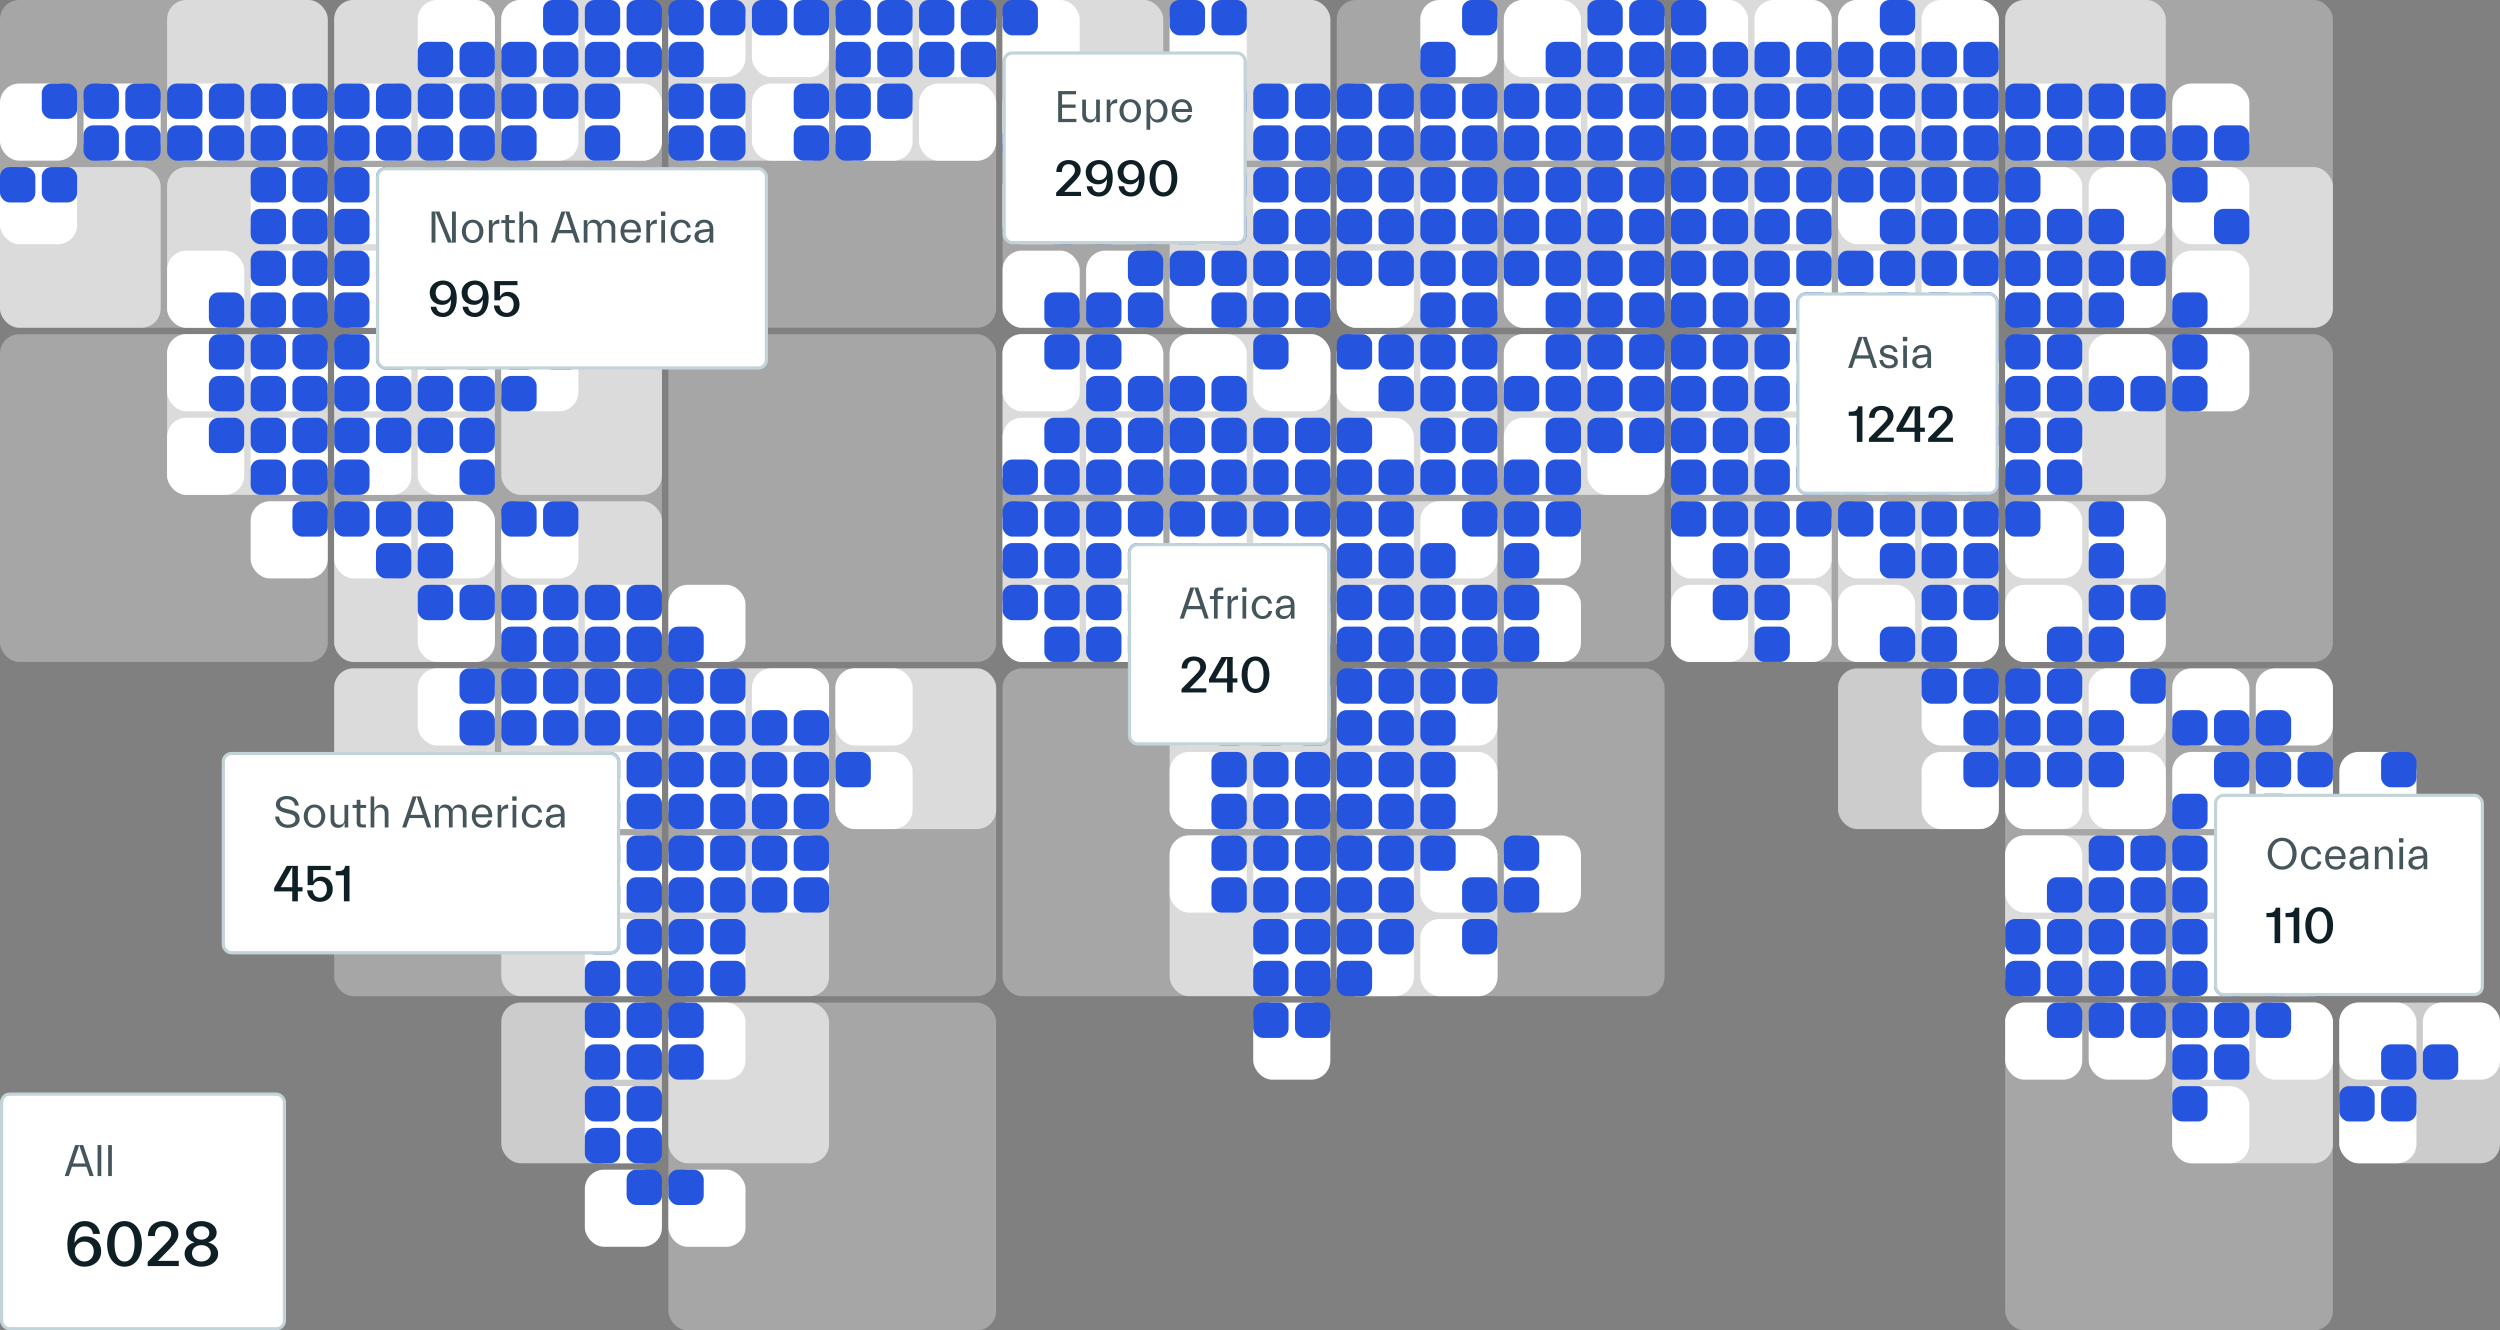 <?xml version="1.0" encoding="UTF-8"?>
<svg xmlns="http://www.w3.org/2000/svg" width="778" height="414" viewBox="0 0 778 414" fill="none">
  <rect x="0" y="0" width="778" height="414" fill="#808080" stroke="none"/>
  <rect x="0.5" y="340.5" width="88" height="73" rx="2.5" fill="white"></rect>
  <rect x="0.5" y="340.5" width="88" height="73" rx="2.5" stroke="#C2D4D8"></rect>
  <path d="M20.14 366L23.402 356.34H25.894L29.156 366H27.882L26.902 363.088H22.394L21.414 366H20.14ZM24.648 356.396L22.73 362.08H26.566L24.648 356.396ZM30.361 366V356.34H31.523V366H30.361ZM33.656 366V356.34H34.818V366H33.656Z" fill="#45555C"></path>
  <path d="M31.48 389.44C31.48 392.52 28.94 394.2 26.34 394.2C22.68 394.2 20.96 391.2 20.96 387.3C20.96 382.9 22.96 380 26.38 380C28.96 380 30.82 381.48 31.12 384H28.94C28.76 382.5 27.76 381.62 26.34 381.62C24.44 381.62 23.2 383.14 23.2 386.78H23.24C23.8 385.58 25.02 384.74 26.62 384.74C29.24 384.74 31.48 386.38 31.48 389.44ZM23.26 389.4C23.26 391.28 24.6 392.58 26.24 392.58C27.94 392.58 29.18 391.28 29.18 389.44C29.18 387.66 28.02 386.38 26.26 386.38C24.46 386.38 23.26 387.6 23.26 389.4ZM44.162 387.1C44.162 391.38 41.982 394.2 38.742 394.2C35.522 394.2 33.342 391.38 33.342 387.1C33.342 382.8 35.522 380 38.742 380C41.982 380 44.162 382.8 44.162 387.1ZM35.642 387.1C35.642 390.42 36.662 392.58 38.742 392.58C40.822 392.58 41.882 390.42 41.882 387.1C41.882 383.78 40.822 381.62 38.742 381.62C36.662 381.62 35.642 383.76 35.642 387.1ZM55.637 394H45.957V392.68L51.417 387.12C52.677 385.82 53.257 385.12 53.257 384.08C53.257 382.7 52.437 381.62 50.777 381.62C49.177 381.62 48.197 382.68 48.197 384.66H46.017C46.017 381.58 48.197 380 50.777 380C53.637 380 55.517 381.72 55.517 383.96C55.517 385.56 54.637 386.76 52.897 388.54L49.137 392.38H55.637V394ZM67.883 390.12C67.883 392.58 65.523 394.2 62.663 394.2C59.803 394.2 57.443 392.58 57.443 390.12C57.443 388.06 59.183 386.96 60.443 386.66V386.6C59.303 386.2 57.903 385.32 57.903 383.6C57.903 381.52 59.943 380 62.663 380C65.403 380 67.423 381.52 67.423 383.6C67.423 385.32 66.023 386.2 64.883 386.6V386.66C66.143 386.96 67.883 388.06 67.883 390.12ZM60.203 383.68C60.203 384.82 61.223 385.78 62.663 385.78C64.103 385.78 65.143 384.82 65.143 383.68C65.143 382.52 64.183 381.62 62.663 381.62C61.163 381.62 60.203 382.52 60.203 383.68ZM59.743 390C59.743 391.46 61.003 392.58 62.663 392.58C64.343 392.58 65.603 391.46 65.603 390C65.603 388.52 64.343 387.48 62.663 387.48C61.003 387.48 59.743 388.52 59.743 390Z" fill="#0F1F26"></path>
  <rect width="102" height="102" rx="6" fill="white" fill-opacity="0.3"></rect>
  <rect x="104" width="102" height="102" rx="6" fill="white" fill-opacity="0.3"></rect>
  <rect x="208" width="102" height="102" rx="6" fill="white" fill-opacity="0.3"></rect>
  <rect x="312" width="102" height="102" rx="6" fill="white" fill-opacity="0.3"></rect>
  <rect x="416" width="102" height="102" rx="6" fill="white" fill-opacity="0.3"></rect>
  <rect x="520" width="102" height="102" rx="6" fill="white" fill-opacity="0.3"></rect>
  <rect x="624" width="102" height="102" rx="6" fill="white" fill-opacity="0.3"></rect>
  <rect y="104" width="102" height="102" rx="6" fill="white" fill-opacity="0.3"></rect>
  <rect x="104" y="104" width="102" height="102" rx="6" fill="white" fill-opacity="0.3"></rect>
  <rect x="208" y="104" width="102" height="102" rx="6" fill="white" fill-opacity="0.3"></rect>
  <rect x="312" y="104" width="102" height="102" rx="6" fill="white" fill-opacity="0.3"></rect>
  <rect x="416" y="104" width="102" height="102" rx="6" fill="white" fill-opacity="0.3"></rect>
  <rect x="520" y="104" width="102" height="102" rx="6" fill="white" fill-opacity="0.3"></rect>
  <rect x="624" y="104" width="102" height="102" rx="6" fill="white" fill-opacity="0.3"></rect>
  <rect x="104" y="208" width="102" height="102" rx="6" fill="white" fill-opacity="0.3"></rect>
  <rect x="208" y="208" width="102" height="102" rx="6" fill="white" fill-opacity="0.3"></rect>
  <rect x="312" y="208" width="102" height="102" rx="6" fill="white" fill-opacity="0.3"></rect>
  <rect x="416" y="208" width="102" height="102" rx="6" fill="white" fill-opacity="0.3"></rect>
  <rect x="624" y="208" width="102" height="102" rx="6" fill="white" fill-opacity="0.3"></rect>
  <rect x="208" y="312" width="102" height="102" rx="6" fill="white" fill-opacity="0.3"></rect>
  <rect x="624" y="312" width="102" height="102" rx="6" fill="white" fill-opacity="0.3"></rect>
  <rect x="52" width="50" height="50" rx="6" fill="white" fill-opacity="0.6"></rect>
  <rect x="104" width="50" height="50" rx="6" fill="white" fill-opacity="0.6"></rect>
  <rect x="156" width="50" height="50" rx="6" fill="white" fill-opacity="0.6"></rect>
  <rect x="208" width="50" height="50" rx="6" fill="white" fill-opacity="0.6"></rect>
  <rect x="260" width="50" height="50" rx="6" fill="white" fill-opacity="0.6"></rect>
  <rect x="312" width="50" height="50" rx="6" fill="white" fill-opacity="0.6"></rect>
  <rect x="364" width="50" height="50" rx="6" fill="white" fill-opacity="0.6"></rect>
  <rect x="468" width="50" height="50" rx="6" fill="white" fill-opacity="0.6"></rect>
  <rect x="520" width="50" height="50" rx="6" fill="white" fill-opacity="0.6"></rect>
  <rect x="572" width="50" height="50" rx="6" fill="white" fill-opacity="0.6"></rect>
  <rect x="624" width="50" height="50" rx="6" fill="white" fill-opacity="0.6"></rect>
  <rect y="52" width="50" height="50" rx="6" fill="white" fill-opacity="0.6"></rect>
  <rect x="52" y="52" width="50" height="50" rx="6" fill="white" fill-opacity="0.6"></rect>
  <rect x="104" y="52" width="50" height="50" rx="6" fill="white" fill-opacity="0.6"></rect>
  <rect x="156" y="52" width="50" height="50" rx="6" fill="white" fill-opacity="0.6"></rect>
  <rect x="364" y="52" width="50" height="50" rx="6" fill="white" fill-opacity="0.6"></rect>
  <rect x="416" y="52" width="50" height="50" rx="6" fill="white" fill-opacity="0.6"></rect>
  <rect x="468" y="52" width="50" height="50" rx="6" fill="white" fill-opacity="0.6"></rect>
  <rect x="520" y="52" width="50" height="50" rx="6" fill="white" fill-opacity="0.6"></rect>
  <rect x="572" y="52" width="50" height="50" rx="6" fill="white" fill-opacity="0.6"></rect>
  <rect x="624" y="52" width="50" height="50" rx="6" fill="white" fill-opacity="0.6"></rect>
  <rect x="676" y="52" width="50" height="50" rx="6" fill="white" fill-opacity="0.6"></rect>
  <rect x="52" y="104" width="50" height="50" rx="6" fill="white" fill-opacity="0.6"></rect>
  <rect x="104" y="104" width="50" height="50" rx="6" fill="white" fill-opacity="0.6"></rect>
  <rect x="156" y="104" width="50" height="50" rx="6" fill="white" fill-opacity="0.6"></rect>
  <rect x="312" y="104" width="50" height="50" rx="6" fill="white" fill-opacity="0.6"></rect>
  <rect x="364" y="104" width="50" height="50" rx="6" fill="white" fill-opacity="0.6"></rect>
  <rect x="416" y="104" width="50" height="50" rx="6" fill="white" fill-opacity="0.6"></rect>
  <rect x="468" y="104" width="50" height="50" rx="6" fill="white" fill-opacity="0.6"></rect>
  <rect x="520" y="104" width="50" height="50" rx="6" fill="white" fill-opacity="0.6"></rect>
  <rect x="572" y="104" width="50" height="50" rx="6" fill="white" fill-opacity="0.6"></rect>
  <rect x="624" y="104" width="50" height="50" rx="6" fill="white" fill-opacity="0.6"></rect>
  <rect x="104" y="156" width="50" height="50" rx="6" fill="white" fill-opacity="0.6"></rect>
  <rect x="156" y="156" width="50" height="50" rx="6" fill="white" fill-opacity="0.6"></rect>
  <rect x="312" y="156" width="50" height="50" rx="6" fill="white" fill-opacity="0.6"></rect>
  <rect x="364" y="156" width="50" height="50" rx="6" fill="white" fill-opacity="0.6"></rect>
  <rect x="416" y="156" width="50" height="50" rx="6" fill="white" fill-opacity="0.6"></rect>
  <rect x="520" y="156" width="50" height="50" rx="6" fill="white" fill-opacity="0.6"></rect>
  <rect x="572" y="156" width="50" height="50" rx="6" fill="white" fill-opacity="0.6"></rect>
  <rect x="624" y="156" width="50" height="50" rx="6" fill="white" fill-opacity="0.6"></rect>
  <rect x="104" y="208" width="50" height="50" rx="6" fill="white" fill-opacity="0.6"></rect>
  <rect x="156" y="208" width="50" height="50" rx="6" fill="white" fill-opacity="0.6"></rect>
  <rect x="208" y="208" width="50" height="50" rx="6" fill="white" fill-opacity="0.6"></rect>
  <rect x="260" y="208" width="50" height="50" rx="6" fill="white" fill-opacity="0.6"></rect>
  <rect x="364" y="208" width="50" height="50" rx="6" fill="white" fill-opacity="0.6"></rect>
  <rect x="416" y="208" width="50" height="50" rx="6" fill="white" fill-opacity="0.6"></rect>
  <rect x="572" y="208" width="50" height="50" rx="6" fill="white" fill-opacity="0.6"></rect>
  <rect x="624" y="208" width="50" height="50" rx="6" fill="white" fill-opacity="0.6"></rect>
  <rect x="156" y="260" width="50" height="50" rx="6" fill="white" fill-opacity="0.6"></rect>
  <rect x="208" y="260" width="50" height="50" rx="6" fill="white" fill-opacity="0.6"></rect>
  <rect x="364" y="260" width="50" height="50" rx="6" fill="white" fill-opacity="0.6"></rect>
  <rect x="416" y="260" width="50" height="50" rx="6" fill="white" fill-opacity="0.6"></rect>
  <rect x="624" y="260" width="50" height="50" rx="6" fill="white" fill-opacity="0.6"></rect>
  <rect x="676" y="260" width="50" height="50" rx="6" fill="white" fill-opacity="0.6"></rect>
  <rect x="156" y="312" width="50" height="50" rx="6" fill="white" fill-opacity="0.6"></rect>
  <rect x="208" y="312" width="50" height="50" rx="6" fill="white" fill-opacity="0.6"></rect>
  <rect x="676" y="312" width="50" height="50" rx="6" fill="white" fill-opacity="0.6"></rect>
  <rect x="728" y="312" width="50" height="50" rx="6" fill="white" fill-opacity="0.6"></rect>
  <rect x="130" width="24" height="24" rx="6" fill="white"></rect>
  <rect x="156" width="24" height="24" rx="6" fill="white"></rect>
  <rect x="182" width="24" height="24" rx="6" fill="white"></rect>
  <rect x="208" width="24" height="24" rx="6" fill="white"></rect>
  <rect x="234" width="24" height="24" rx="6" fill="white"></rect>
  <rect x="260" width="24" height="24" rx="6" fill="white"></rect>
  <rect x="286" width="24" height="24" rx="6" fill="white"></rect>
  <rect x="312" width="24" height="24" rx="6" fill="white"></rect>
  <rect x="364" width="24" height="24" rx="6" fill="white"></rect>
  <rect x="442" width="24" height="24" rx="6" fill="white"></rect>
  <rect x="468" width="24" height="24" rx="6" fill="white"></rect>
  <rect x="494" width="24" height="24" rx="6" fill="white"></rect>
  <rect x="520" width="24" height="24" rx="6" fill="white"></rect>
  <rect x="546" width="24" height="24" rx="6" fill="white"></rect>
  <rect x="572" width="24" height="24" rx="6" fill="white"></rect>
  <rect x="598" width="24" height="24" rx="6" fill="white"></rect>
  <rect y="26" width="24" height="24" rx="6" fill="white"></rect>
  <rect x="26" y="26" width="24" height="24" rx="6" fill="white"></rect>
  <rect x="52" y="26" width="24" height="24" rx="6" fill="white"></rect>
  <rect x="78" y="26" width="24" height="24" rx="6" fill="white"></rect>
  <rect x="104" y="26" width="24" height="24" rx="6" fill="white"></rect>
  <rect x="130" y="26" width="24" height="24" rx="6" fill="white"></rect>
  <rect x="156" y="26" width="24" height="24" rx="6" fill="white"></rect>
  <rect x="182" y="26" width="24" height="24" rx="6" fill="white"></rect>
  <rect x="208" y="26" width="24" height="24" rx="6" fill="white"></rect>
  <rect x="234" y="26" width="24" height="24" rx="6" fill="white"></rect>
  <rect x="260" y="26" width="24" height="24" rx="6" fill="white"></rect>
  <rect x="286" y="26" width="24" height="24" rx="6" fill="white"></rect>
  <rect x="312" y="26" width="24" height="24" rx="6" fill="white"></rect>
  <rect x="364" y="26" width="24" height="24" rx="6" fill="white"></rect>
  <rect x="390" y="26" width="24" height="24" rx="6" fill="white"></rect>
  <rect x="416" y="26" width="24" height="24" rx="6" fill="white"></rect>
  <rect x="442" y="26" width="24" height="24" rx="6" fill="white"></rect>
  <rect x="468" y="26" width="24" height="24" rx="6" fill="white"></rect>
  <rect x="494" y="26" width="24" height="24" rx="6" fill="white"></rect>
  <rect x="520" y="26" width="24" height="24" rx="6" fill="white"></rect>
  <rect x="546" y="26" width="24" height="24" rx="6" fill="white"></rect>
  <rect x="572" y="26" width="24" height="24" rx="6" fill="white"></rect>
  <rect x="598" y="26" width="24" height="24" rx="6" fill="white"></rect>
  <rect x="624" y="26" width="24" height="24" rx="6" fill="white"></rect>
  <rect x="650" y="26" width="24" height="24" rx="6" fill="white"></rect>
  <rect x="676" y="26" width="24" height="24" rx="6" fill="white"></rect>
  <rect y="52" width="24" height="24" rx="6" fill="white"></rect>
  <rect x="78" y="52" width="24" height="24" rx="6" fill="white"></rect>
  <rect x="104" y="52" width="24" height="24" rx="6" fill="white"></rect>
  <rect x="130" y="52" width="24" height="24" rx="6" fill="white"></rect>
  <rect x="156" y="52" width="24" height="24" rx="6" fill="white"></rect>
  <rect x="182" y="52" width="24" height="24" rx="6" fill="white"></rect>
  <rect x="208" y="52" width="24" height="24" rx="6" fill="white"></rect>
  <rect x="312" y="52" width="24" height="24" rx="6" fill="white"></rect>
  <rect x="338" y="52" width="24" height="24" rx="6" fill="white"></rect>
  <rect x="364" y="52" width="24" height="24" rx="6" fill="white"></rect>
  <rect x="390" y="52" width="24" height="24" rx="6" fill="white"></rect>
  <rect x="416" y="52" width="24" height="24" rx="6" fill="white"></rect>
  <rect x="442" y="52" width="24" height="24" rx="6" fill="white"></rect>
  <rect x="468" y="52" width="24" height="24" rx="6" fill="white"></rect>
  <rect x="494" y="52" width="24" height="24" rx="6" fill="white"></rect>
  <rect x="520" y="52" width="24" height="24" rx="6" fill="white"></rect>
  <rect x="546" y="52" width="24" height="24" rx="6" fill="white"></rect>
  <rect x="572" y="52" width="24" height="24" rx="6" fill="white"></rect>
  <rect x="598" y="52" width="24" height="24" rx="6" fill="white"></rect>
  <rect x="624" y="52" width="24" height="24" rx="6" fill="white"></rect>
  <rect x="650" y="52" width="24" height="24" rx="6" fill="white"></rect>
  <rect x="676" y="52" width="24" height="24" rx="6" fill="white"></rect>
  <rect x="52" y="78" width="24" height="24" rx="6" fill="white"></rect>
  <rect x="78" y="78" width="24" height="24" rx="6" fill="white"></rect>
  <rect x="104" y="78" width="24" height="24" rx="6" fill="white"></rect>
  <rect x="130" y="78" width="24" height="24" rx="6" fill="white"></rect>
  <rect x="156" y="78" width="24" height="24" rx="6" fill="white"></rect>
  <rect x="182" y="78" width="24" height="24" rx="6" fill="white"></rect>
  <rect x="208" y="78" width="24" height="24" rx="6" fill="white"></rect>
  <rect x="312" y="78" width="24" height="24" rx="6" fill="white"></rect>
  <rect x="338" y="78" width="24" height="24" rx="6" fill="white"></rect>
  <rect x="364" y="78" width="24" height="24" rx="6" fill="white"></rect>
  <rect x="390" y="78" width="24" height="24" rx="6" fill="white"></rect>
  <rect x="416" y="78" width="24" height="24" rx="6" fill="white"></rect>
  <rect x="442" y="78" width="24" height="24" rx="6" fill="white"></rect>
  <rect x="468" y="78" width="24" height="24" rx="6" fill="white"></rect>
  <rect x="494" y="78" width="24" height="24" rx="6" fill="white"></rect>
  <rect x="520" y="78" width="24" height="24" rx="6" fill="white"></rect>
  <rect x="546" y="78" width="24" height="24" rx="6" fill="white"></rect>
  <rect x="572" y="78" width="24" height="24" rx="6" fill="white"></rect>
  <rect x="598" y="78" width="24" height="24" rx="6" fill="white"></rect>
  <rect x="624" y="78" width="24" height="24" rx="6" fill="white"></rect>
  <rect x="650" y="78" width="24" height="24" rx="6" fill="white"></rect>
  <rect x="676" y="78" width="24" height="24" rx="6" fill="white"></rect>
  <rect x="52" y="104" width="24" height="24" rx="6" fill="white"></rect>
  <rect x="78" y="104" width="24" height="24" rx="6" fill="white"></rect>
  <rect x="104" y="104" width="24" height="24" rx="6" fill="white"></rect>
  <rect x="130" y="104" width="24" height="24" rx="6" fill="white"></rect>
  <rect x="156" y="104" width="24" height="24" rx="6" fill="white"></rect>
  <rect x="312" y="104" width="24" height="24" rx="6" fill="white"></rect>
  <rect x="338" y="104" width="24" height="24" rx="6" fill="white"></rect>
  <rect x="364" y="104" width="24" height="24" rx="6" fill="white"></rect>
  <rect x="390" y="104" width="24" height="24" rx="6" fill="white"></rect>
  <rect x="416" y="104" width="24" height="24" rx="6" fill="white"></rect>
  <rect x="442" y="104" width="24" height="24" rx="6" fill="white"></rect>
  <rect x="468" y="104" width="24" height="24" rx="6" fill="white"></rect>
  <rect x="494" y="104" width="24" height="24" rx="6" fill="white"></rect>
  <rect x="520" y="104" width="24" height="24" rx="6" fill="white"></rect>
  <rect x="546" y="104" width="24" height="24" rx="6" fill="white"></rect>
  <rect x="572" y="104" width="24" height="24" rx="6" fill="white"></rect>
  <rect x="598" y="104" width="24" height="24" rx="6" fill="white"></rect>
  <rect x="624" y="104" width="24" height="24" rx="6" fill="white"></rect>
  <rect x="650" y="104" width="24" height="24" rx="6" fill="white"></rect>
  <rect x="676" y="104" width="24" height="24" rx="6" fill="white"></rect>
  <rect x="52" y="130" width="24" height="24" rx="6" fill="white"></rect>
  <rect x="78" y="130" width="24" height="24" rx="6" fill="white"></rect>
  <rect x="104" y="130" width="24" height="24" rx="6" fill="white"></rect>
  <rect x="130" y="130" width="24" height="24" rx="6" fill="white"></rect>
  <rect x="312" y="130" width="24" height="24" rx="6" fill="white"></rect>
  <rect x="338" y="130" width="24" height="24" rx="6" fill="white"></rect>
  <rect x="364" y="130" width="24" height="24" rx="6" fill="white"></rect>
  <rect x="390" y="130" width="24" height="24" rx="6" fill="white"></rect>
  <rect x="416" y="130" width="24" height="24" rx="6" fill="white"></rect>
  <rect x="442" y="130" width="24" height="24" rx="6" fill="white"></rect>
  <rect x="468" y="130" width="24" height="24" rx="6" fill="white"></rect>
  <rect x="494" y="130" width="24" height="24" rx="6" fill="white"></rect>
  <rect x="520" y="130" width="24" height="24" rx="6" fill="white"></rect>
  <rect x="546" y="130" width="24" height="24" rx="6" fill="white"></rect>
  <rect x="572" y="130" width="24" height="24" rx="6" fill="white"></rect>
  <rect x="598" y="130" width="24" height="24" rx="6" fill="white"></rect>
  <rect x="624" y="130" width="24" height="24" rx="6" fill="white"></rect>
  <rect x="78" y="156" width="24" height="24" rx="6" fill="white"></rect>
  <rect x="104" y="156" width="24" height="24" rx="6" fill="white"></rect>
  <rect x="130" y="156" width="24" height="24" rx="6" fill="white"></rect>
  <rect x="156" y="156" width="24" height="24" rx="6" fill="white"></rect>
  <rect x="312" y="156" width="24" height="24" rx="6" fill="white"></rect>
  <rect x="338" y="156" width="24" height="24" rx="6" fill="white"></rect>
  <rect x="364" y="156" width="24" height="24" rx="6" fill="white"></rect>
  <rect x="390" y="156" width="24" height="24" rx="6" fill="white"></rect>
  <rect x="416" y="156" width="24" height="24" rx="6" fill="white"></rect>
  <rect x="442" y="156" width="24" height="24" rx="6" fill="white"></rect>
  <rect x="468" y="156" width="24" height="24" rx="6" fill="white"></rect>
  <rect x="520" y="156" width="24" height="24" rx="6" fill="white"></rect>
  <rect x="546" y="156" width="24" height="24" rx="6" fill="white"></rect>
  <rect x="572" y="156" width="24" height="24" rx="6" fill="white"></rect>
  <rect x="598" y="156" width="24" height="24" rx="6" fill="white"></rect>
  <rect x="624" y="156" width="24" height="24" rx="6" fill="white"></rect>
  <rect x="650" y="156" width="24" height="24" rx="6" fill="white"></rect>
  <rect x="130" y="182" width="24" height="24" rx="6" fill="white"></rect>
  <rect x="156" y="182" width="24" height="24" rx="6" fill="white"></rect>
  <rect x="182" y="182" width="24" height="24" rx="6" fill="white"></rect>
  <rect x="208" y="182" width="24" height="24" rx="6" fill="white"></rect>
  <rect x="312" y="182" width="24" height="24" rx="6" fill="white"></rect>
  <rect x="338" y="182" width="24" height="24" rx="6" fill="white"></rect>
  <rect x="364" y="182" width="24" height="24" rx="6" fill="white"></rect>
  <rect x="390" y="182" width="24" height="24" rx="6" fill="white"></rect>
  <rect x="416" y="182" width="24" height="24" rx="6" fill="white"></rect>
  <rect x="442" y="182" width="24" height="24" rx="6" fill="white"></rect>
  <rect x="468" y="182" width="24" height="24" rx="6" fill="white"></rect>
  <rect x="520" y="182" width="24" height="24" rx="6" fill="white"></rect>
  <rect x="546" y="182" width="24" height="24" rx="6" fill="white"></rect>
  <rect x="572" y="182" width="24" height="24" rx="6" fill="white"></rect>
  <rect x="598" y="182" width="24" height="24" rx="6" fill="white"></rect>
  <rect x="624" y="182" width="24" height="24" rx="6" fill="white"></rect>
  <rect x="650" y="182" width="24" height="24" rx="6" fill="white"></rect>
  <rect x="130" y="208" width="24" height="24" rx="6" fill="white"></rect>
  <rect x="156" y="208" width="24" height="24" rx="6" fill="white"></rect>
  <rect x="182" y="208" width="24" height="24" rx="6" fill="white"></rect>
  <rect x="208" y="208" width="24" height="24" rx="6" fill="white"></rect>
  <rect x="234" y="208" width="24" height="24" rx="6" fill="white"></rect>
  <rect x="260" y="208" width="24" height="24" rx="6" fill="white"></rect>
  <rect x="364" y="208" width="24" height="24" rx="6" fill="white"></rect>
  <rect x="390" y="208" width="24" height="24" rx="6" fill="white"></rect>
  <rect x="416" y="208" width="24" height="24" rx="6" fill="white"></rect>
  <rect x="442" y="208" width="24" height="24" rx="6" fill="white"></rect>
  <rect x="598" y="208" width="24" height="24" rx="6" fill="white"></rect>
  <rect x="624" y="208" width="24" height="24" rx="6" fill="white"></rect>
  <rect x="650" y="208" width="24" height="24" rx="6" fill="white"></rect>
  <rect x="676" y="208" width="24" height="24" rx="6" fill="white"></rect>
  <rect x="702" y="208" width="24" height="24" rx="6" fill="white"></rect>
  <rect x="130" y="234" width="24" height="24" rx="6" fill="white"></rect>
  <rect x="156" y="234" width="24" height="24" rx="6" fill="white"></rect>
  <rect x="182" y="234" width="24" height="24" rx="6" fill="white"></rect>
  <rect x="208" y="234" width="24" height="24" rx="6" fill="white"></rect>
  <rect x="234" y="234" width="24" height="24" rx="6" fill="white"></rect>
  <rect x="260" y="234" width="24" height="24" rx="6" fill="white"></rect>
  <rect x="364" y="234" width="24" height="24" rx="6" fill="white"></rect>
  <rect x="390" y="234" width="24" height="24" rx="6" fill="white"></rect>
  <rect x="416" y="234" width="24" height="24" rx="6" fill="white"></rect>
  <rect x="442" y="234" width="24" height="24" rx="6" fill="white"></rect>
  <rect x="598" y="234" width="24" height="24" rx="6" fill="white"></rect>
  <rect x="624" y="234" width="24" height="24" rx="6" fill="white"></rect>
  <rect x="650" y="234" width="24" height="24" rx="6" fill="white"></rect>
  <rect x="676" y="234" width="24" height="24" rx="6" fill="white"></rect>
  <rect x="702" y="234" width="24" height="24" rx="6" fill="white"></rect>
  <rect x="728" y="234" width="24" height="24" rx="6" fill="white"></rect>
  <rect x="156" y="260" width="24" height="24" rx="6" fill="white"></rect>
  <rect x="182" y="260" width="24" height="24" rx="6" fill="white"></rect>
  <rect x="208" y="260" width="24" height="24" rx="6" fill="white"></rect>
  <rect x="234" y="260" width="24" height="24" rx="6" fill="white"></rect>
  <rect x="364" y="260" width="24" height="24" rx="6" fill="white"></rect>
  <rect x="390" y="260" width="24" height="24" rx="6" fill="white"></rect>
  <rect x="416" y="260" width="24" height="24" rx="6" fill="white"></rect>
  <rect x="442" y="260" width="24" height="24" rx="6" fill="white"></rect>
  <rect x="468" y="260" width="24" height="24" rx="6" fill="white"></rect>
  <rect x="624" y="260" width="24" height="24" rx="6" fill="white"></rect>
  <rect x="650" y="260" width="24" height="24" rx="6" fill="white"></rect>
  <rect x="676" y="260" width="24" height="24" rx="6" fill="white"></rect>
  <rect x="702" y="260" width="24" height="24" rx="6" fill="white"></rect>
  <rect x="182" y="286" width="24" height="24" rx="6" fill="white"></rect>
  <rect x="208" y="286" width="24" height="24" rx="6" fill="white"></rect>
  <rect x="390" y="286" width="24" height="24" rx="6" fill="white"></rect>
  <rect x="416" y="286" width="24" height="24" rx="6" fill="white"></rect>
  <rect x="442" y="286" width="24" height="24" rx="6" fill="white"></rect>
  <rect x="624" y="286" width="24" height="24" rx="6" fill="white"></rect>
  <rect x="650" y="286" width="24" height="24" rx="6" fill="white"></rect>
  <rect x="676" y="286" width="24" height="24" rx="6" fill="white"></rect>
  <rect x="702" y="286" width="24" height="24" rx="6" fill="white"></rect>
  <rect x="182" y="312" width="24" height="24" rx="6" fill="white"></rect>
  <rect x="208" y="312" width="24" height="24" rx="6" fill="white"></rect>
  <rect x="390" y="312" width="24" height="24" rx="6" fill="white"></rect>
  <rect x="624" y="312" width="24" height="24" rx="6" fill="white"></rect>
  <rect x="650" y="312" width="24" height="24" rx="6" fill="white"></rect>
  <rect x="676" y="312" width="24" height="24" rx="6" fill="white"></rect>
  <rect x="702" y="312" width="24" height="24" rx="6" fill="white"></rect>
  <rect x="728" y="312" width="24" height="24" rx="6" fill="white"></rect>
  <rect x="754" y="312" width="24" height="24" rx="6" fill="white"></rect>
  <rect x="182" y="338" width="24" height="24" rx="6" fill="white"></rect>
  <rect x="676" y="338" width="24" height="24" rx="6" fill="white"></rect>
  <rect x="728" y="338" width="24" height="24" rx="6" fill="white"></rect>
  <rect x="182" y="364" width="24" height="24" rx="6" fill="white"></rect>
  <rect x="208" y="364" width="24" height="24" rx="6" fill="white"></rect>
  <rect x="169" width="11" height="11" rx="3" fill="#2554DF"></rect>
  <rect x="182" width="11" height="11" rx="3" fill="#2554DF"></rect>
  <rect x="195" width="11" height="11" rx="3" fill="#2554DF"></rect>
  <rect x="208" width="11" height="11" rx="3" fill="#2554DF"></rect>
  <rect x="221" width="11" height="11" rx="3" fill="#2554DF"></rect>
  <rect x="234" width="11" height="11" rx="3" fill="#2554DF"></rect>
  <rect x="247" width="11" height="11" rx="3" fill="#2554DF"></rect>
  <rect x="260" width="11" height="11" rx="3" fill="#2554DF"></rect>
  <rect x="273" width="11" height="11" rx="3" fill="#2554DF"></rect>
  <rect x="286" width="11" height="11" rx="3" fill="#2554DF"></rect>
  <rect x="299" width="11" height="11" rx="3" fill="#2554DF"></rect>
  <rect x="312" width="11" height="11" rx="3" fill="#2554DF"></rect>
  <rect x="364" width="11" height="11" rx="3" fill="#2554DF"></rect>
  <rect x="377" width="11" height="11" rx="3" fill="#2554DF"></rect>
  <rect x="455" width="11" height="11" rx="3" fill="#2554DF"></rect>
  <rect x="494" width="11" height="11" rx="3" fill="#2554DF"></rect>
  <rect x="507" width="11" height="11" rx="3" fill="#2554DF"></rect>
  <rect x="520" width="11" height="11" rx="3" fill="#2554DF"></rect>
  <rect x="585" width="11" height="11" rx="3" fill="#2554DF"></rect>
  <rect x="130" y="13" width="11" height="11" rx="3" fill="#2554DF"></rect>
  <rect x="143" y="13" width="11" height="11" rx="3" fill="#2554DF"></rect>
  <rect x="156" y="13" width="11" height="11" rx="3" fill="#2554DF"></rect>
  <rect x="169" y="13" width="11" height="11" rx="3" fill="#2554DF"></rect>
  <rect x="182" y="13" width="11" height="11" rx="3" fill="#2554DF"></rect>
  <rect x="195" y="13" width="11" height="11" rx="3" fill="#2554DF"></rect>
  <rect x="208" y="13" width="11" height="11" rx="3" fill="#2554DF"></rect>
  <rect x="260" y="13" width="11" height="11" rx="3" fill="#2554DF"></rect>
  <rect x="273" y="13" width="11" height="11" rx="3" fill="#2554DF"></rect>
  <rect x="286" y="13" width="11" height="11" rx="3" fill="#2554DF"></rect>
  <rect x="299" y="13" width="11" height="11" rx="3" fill="#2554DF"></rect>
  <rect x="442" y="13" width="11" height="11" rx="3" fill="#2554DF"></rect>
  <rect x="481" y="13" width="11" height="11" rx="3" fill="#2554DF"></rect>
  <rect x="494" y="13" width="11" height="11" rx="3" fill="#2554DF"></rect>
  <rect x="507" y="13" width="11" height="11" rx="3" fill="#2554DF"></rect>
  <rect x="520" y="13" width="11" height="11" rx="3" fill="#2554DF"></rect>
  <rect x="533" y="13" width="11" height="11" rx="3" fill="#2554DF"></rect>
  <rect x="546" y="13" width="11" height="11" rx="3" fill="#2554DF"></rect>
  <rect x="559" y="13" width="11" height="11" rx="3" fill="#2554DF"></rect>
  <rect x="572" y="13" width="11" height="11" rx="3" fill="#2554DF"></rect>
  <rect x="585" y="13" width="11" height="11" rx="3" fill="#2554DF"></rect>
  <rect x="598" y="13" width="11" height="11" rx="3" fill="#2554DF"></rect>
  <rect x="611" y="13" width="11" height="11" rx="3" fill="#2554DF"></rect>
  <rect x="13" y="26" width="11" height="11" rx="3" fill="#2554DF"></rect>
  <rect x="26" y="26" width="11" height="11" rx="3" fill="#2554DF"></rect>
  <rect x="39" y="26" width="11" height="11" rx="3" fill="#2554DF"></rect>
  <rect x="52" y="26" width="11" height="11" rx="3" fill="#2554DF"></rect>
  <rect x="65" y="26" width="11" height="11" rx="3" fill="#2554DF"></rect>
  <rect x="78" y="26" width="11" height="11" rx="3" fill="#2554DF"></rect>
  <rect x="91" y="26" width="11" height="11" rx="3" fill="#2554DF"></rect>
  <rect x="104" y="26" width="11" height="11" rx="3" fill="#2554DF"></rect>
  <rect x="117" y="26" width="11" height="11" rx="3" fill="#2554DF"></rect>
  <rect x="130" y="26" width="11" height="11" rx="3" fill="#2554DF"></rect>
  <rect x="143" y="26" width="11" height="11" rx="3" fill="#2554DF"></rect>
  <rect x="156" y="26" width="11" height="11" rx="3" fill="#2554DF"></rect>
  <rect x="169" y="26" width="11" height="11" rx="3" fill="#2554DF"></rect>
  <rect x="182" y="26" width="11" height="11" rx="3" fill="#2554DF"></rect>
  <rect x="208" y="26" width="11" height="11" rx="3" fill="#2554DF"></rect>
  <rect x="221" y="26" width="11" height="11" rx="3" fill="#2554DF"></rect>
  <rect x="247" y="26" width="11" height="11" rx="3" fill="#2554DF"></rect>
  <rect x="260" y="26" width="11" height="11" rx="3" fill="#2554DF"></rect>
  <rect x="273" y="26" width="11" height="11" rx="3" fill="#2554DF"></rect>
  <rect x="377" y="26" width="11" height="11" rx="3" fill="#2554DF"></rect>
  <rect x="390" y="26" width="11" height="11" rx="3" fill="#2554DF"></rect>
  <rect x="403" y="26" width="11" height="11" rx="3" fill="#2554DF"></rect>
  <rect x="416" y="26" width="11" height="11" rx="3" fill="#2554DF"></rect>
  <rect x="429" y="26" width="11" height="11" rx="3" fill="#2554DF"></rect>
  <rect x="442" y="26" width="11" height="11" rx="3" fill="#2554DF"></rect>
  <rect x="455" y="26" width="11" height="11" rx="3" fill="#2554DF"></rect>
  <rect x="468" y="26" width="11" height="11" rx="3" fill="#2554DF"></rect>
  <rect x="481" y="26" width="11" height="11" rx="3" fill="#2554DF"></rect>
  <rect x="494" y="26" width="11" height="11" rx="3" fill="#2554DF"></rect>
  <rect x="507" y="26" width="11" height="11" rx="3" fill="#2554DF"></rect>
  <rect x="520" y="26" width="11" height="11" rx="3" fill="#2554DF"></rect>
  <rect x="533" y="26" width="11" height="11" rx="3" fill="#2554DF"></rect>
  <rect x="546" y="26" width="11" height="11" rx="3" fill="#2554DF"></rect>
  <rect x="559" y="26" width="11" height="11" rx="3" fill="#2554DF"></rect>
  <rect x="572" y="26" width="11" height="11" rx="3" fill="#2554DF"></rect>
  <rect x="585" y="26" width="11" height="11" rx="3" fill="#2554DF"></rect>
  <rect x="598" y="26" width="11" height="11" rx="3" fill="#2554DF"></rect>
  <rect x="611" y="26" width="11" height="11" rx="3" fill="#2554DF"></rect>
  <rect x="624" y="26" width="11" height="11" rx="3" fill="#2554DF"></rect>
  <rect x="637" y="26" width="11" height="11" rx="3" fill="#2554DF"></rect>
  <rect x="650" y="26" width="11" height="11" rx="3" fill="#2554DF"></rect>
  <rect x="663" y="26" width="11" height="11" rx="3" fill="#2554DF"></rect>
  <rect x="26" y="39" width="11" height="11" rx="3" fill="#2554DF"></rect>
  <rect x="39" y="39" width="11" height="11" rx="3" fill="#2554DF"></rect>
  <rect x="52" y="39" width="11" height="11" rx="3" fill="#2554DF"></rect>
  <rect x="65" y="39" width="11" height="11" rx="3" fill="#2554DF"></rect>
  <rect x="78" y="39" width="11" height="11" rx="3" fill="#2554DF"></rect>
  <rect x="91" y="39" width="11" height="11" rx="3" fill="#2554DF"></rect>
  <rect x="104" y="39" width="11" height="11" rx="3" fill="#2554DF"></rect>
  <rect x="117" y="39" width="11" height="11" rx="3" fill="#2554DF"></rect>
  <rect x="130" y="39" width="11" height="11" rx="3" fill="#2554DF"></rect>
  <rect x="143" y="39" width="11" height="11" rx="3" fill="#2554DF"></rect>
  <rect x="156" y="39" width="11" height="11" rx="3" fill="#2554DF"></rect>
  <rect x="182" y="39" width="11" height="11" rx="3" fill="#2554DF"></rect>
  <rect x="208" y="39" width="11" height="11" rx="3" fill="#2554DF"></rect>
  <rect x="221" y="39" width="11" height="11" rx="3" fill="#2554DF"></rect>
  <rect x="247" y="39" width="11" height="11" rx="3" fill="#2554DF"></rect>
  <rect x="260" y="39" width="11" height="11" rx="3" fill="#2554DF"></rect>
  <rect x="312" y="39" width="11" height="11" rx="3" fill="#2554DF"></rect>
  <rect x="364" y="39" width="11" height="11" rx="3" fill="#2554DF"></rect>
  <rect x="364" y="26" width="11" height="11" rx="3" fill="#2554DF"></rect>
  <rect x="403" y="39" width="11" height="11" rx="3" fill="#2554DF"></rect>
  <rect x="390" y="39" width="11" height="11" rx="3" fill="#2554DF"></rect>
  <rect x="416" y="39" width="11" height="11" rx="3" fill="#2554DF"></rect>
  <rect x="429" y="39" width="11" height="11" rx="3" fill="#2554DF"></rect>
  <rect x="442" y="39" width="11" height="11" rx="3" fill="#2554DF"></rect>
  <rect x="455" y="39" width="11" height="11" rx="3" fill="#2554DF"></rect>
  <rect x="468" y="39" width="11" height="11" rx="3" fill="#2554DF"></rect>
  <rect x="481" y="39" width="11" height="11" rx="3" fill="#2554DF"></rect>
  <rect x="494" y="39" width="11" height="11" rx="3" fill="#2554DF"></rect>
  <rect x="507" y="39" width="11" height="11" rx="3" fill="#2554DF"></rect>
  <rect x="520" y="39" width="11" height="11" rx="3" fill="#2554DF"></rect>
  <rect x="533" y="39" width="11" height="11" rx="3" fill="#2554DF"></rect>
  <rect x="546" y="39" width="11" height="11" rx="3" fill="#2554DF"></rect>
  <rect x="559" y="39" width="11" height="11" rx="3" fill="#2554DF"></rect>
  <rect x="572" y="39" width="11" height="11" rx="3" fill="#2554DF"></rect>
  <rect x="585" y="39" width="11" height="11" rx="3" fill="#2554DF"></rect>
  <rect x="598" y="39" width="11" height="11" rx="3" fill="#2554DF"></rect>
  <rect x="611" y="39" width="11" height="11" rx="3" fill="#2554DF"></rect>
  <rect x="624" y="39" width="11" height="11" rx="3" fill="#2554DF"></rect>
  <rect x="637" y="39" width="11" height="11" rx="3" fill="#2554DF"></rect>
  <rect x="650" y="39" width="11" height="11" rx="3" fill="#2554DF"></rect>
  <rect x="663" y="39" width="11" height="11" rx="3" fill="#2554DF"></rect>
  <rect x="676" y="39" width="11" height="11" rx="3" fill="#2554DF"></rect>
  <rect x="689" y="39" width="11" height="11" rx="3" fill="#2554DF"></rect>
  <rect y="52" width="11" height="11" rx="3" fill="#2554DF"></rect>
  <rect x="13" y="52" width="11" height="11" rx="3" fill="#2554DF"></rect>
  <rect x="78" y="52" width="11" height="11" rx="3" fill="#2554DF"></rect>
  <rect x="91" y="52" width="11" height="11" rx="3" fill="#2554DF"></rect>
  <rect x="104" y="52" width="11" height="11" rx="3" fill="#2554DF"></rect>
  <rect x="117" y="52" width="11" height="11" rx="3" fill="#2554DF"></rect>
  <rect x="130" y="52" width="11" height="11" rx="3" fill="#2554DF"></rect>
  <rect x="143" y="52" width="11" height="11" rx="3" fill="#2554DF"></rect>
  <rect x="156" y="52" width="11" height="11" rx="3" fill="#2554DF"></rect>
  <rect x="195" y="52" width="11" height="11" rx="3" fill="#2554DF"></rect>
  <rect x="208" y="52" width="11" height="11" rx="3" fill="#2554DF"></rect>
  <rect x="221" y="52" width="11" height="11" rx="3" fill="#2554DF"></rect>
  <rect x="338" y="52" width="11" height="11" rx="3" fill="#2554DF"></rect>
  <rect x="403" y="52" width="11" height="11" rx="3" fill="#2554DF"></rect>
  <rect x="416" y="52" width="11" height="11" rx="3" fill="#2554DF"></rect>
  <rect x="429" y="52" width="11" height="11" rx="3" fill="#2554DF"></rect>
  <rect x="442" y="52" width="11" height="11" rx="3" fill="#2554DF"></rect>
  <rect x="455" y="52" width="11" height="11" rx="3" fill="#2554DF"></rect>
  <rect x="468" y="52" width="11" height="11" rx="3" fill="#2554DF"></rect>
  <rect x="481" y="52" width="11" height="11" rx="3" fill="#2554DF"></rect>
  <rect x="494" y="52" width="11" height="11" rx="3" fill="#2554DF"></rect>
  <rect x="507" y="52" width="11" height="11" rx="3" fill="#2554DF"></rect>
  <rect x="520" y="52" width="11" height="11" rx="3" fill="#2554DF"></rect>
  <rect x="533" y="52" width="11" height="11" rx="3" fill="#2554DF"></rect>
  <rect x="546" y="52" width="11" height="11" rx="3" fill="#2554DF"></rect>
  <rect x="559" y="52" width="11" height="11" rx="3" fill="#2554DF"></rect>
  <rect x="572" y="52" width="11" height="11" rx="3" fill="#2554DF"></rect>
  <rect x="585" y="52" width="11" height="11" rx="3" fill="#2554DF"></rect>
  <rect x="598" y="52" width="11" height="11" rx="3" fill="#2554DF"></rect>
  <rect x="611" y="52" width="11" height="11" rx="3" fill="#2554DF"></rect>
  <rect x="624" y="52" width="11" height="11" rx="3" fill="#2554DF"></rect>
  <rect x="676" y="52" width="11" height="11" rx="3" fill="#2554DF"></rect>
  <rect x="78" y="65" width="11" height="11" rx="3" fill="#2554DF"></rect>
  <rect x="91" y="65" width="11" height="11" rx="3" fill="#2554DF"></rect>
  <rect x="104" y="65" width="11" height="11" rx="3" fill="#2554DF"></rect>
  <rect x="117" y="65" width="11" height="11" rx="3" fill="#2554DF"></rect>
  <rect x="130" y="65" width="11" height="11" rx="3" fill="#2554DF"></rect>
  <rect x="143" y="65" width="11" height="11" rx="3" fill="#2554DF"></rect>
  <rect x="156" y="65" width="11" height="11" rx="3" fill="#2554DF"></rect>
  <rect x="169" y="65" width="11" height="11" rx="3" fill="#2554DF"></rect>
  <rect x="182" y="65" width="11" height="11" rx="3" fill="#2554DF"></rect>
  <rect x="195" y="65" width="11" height="11" rx="3" fill="#2554DF"></rect>
  <rect x="208" y="65" width="11" height="11" rx="3" fill="#2554DF"></rect>
  <rect x="221" y="65" width="11" height="11" rx="3" fill="#2554DF"></rect>
  <rect x="325" y="65" width="11" height="11" rx="3" fill="#2554DF"></rect>
  <rect x="338" y="65" width="11" height="11" rx="3" fill="#2554DF"></rect>
  <rect x="351" y="65" width="11" height="11" rx="3" fill="#2554DF"></rect>
  <rect x="364" y="65" width="11" height="11" rx="3" fill="#2554DF"></rect>
  <rect x="377" y="65" width="11" height="11" rx="3" fill="#2554DF"></rect>
  <rect x="390" y="65" width="11" height="11" rx="3" fill="#2554DF"></rect>
  <rect x="390" y="52" width="11" height="11" rx="3" fill="#2554DF"></rect>
  <rect x="377" y="52" width="11" height="11" rx="3" fill="#2554DF"></rect>
  <rect x="403" y="65" width="11" height="11" rx="3" fill="#2554DF"></rect>
  <rect x="416" y="65" width="11" height="11" rx="3" fill="#2554DF"></rect>
  <rect x="429" y="65" width="11" height="11" rx="3" fill="#2554DF"></rect>
  <rect x="442" y="65" width="11" height="11" rx="3" fill="#2554DF"></rect>
  <rect x="455" y="65" width="11" height="11" rx="3" fill="#2554DF"></rect>
  <rect x="468" y="65" width="11" height="11" rx="3" fill="#2554DF"></rect>
  <rect x="481" y="65" width="11" height="11" rx="3" fill="#2554DF"></rect>
  <rect x="494" y="65" width="11" height="11" rx="3" fill="#2554DF"></rect>
  <rect x="507" y="65" width="11" height="11" rx="3" fill="#2554DF"></rect>
  <rect x="520" y="65" width="11" height="11" rx="3" fill="#2554DF"></rect>
  <rect x="533" y="65" width="11" height="11" rx="3" fill="#2554DF"></rect>
  <rect x="546" y="65" width="11" height="11" rx="3" fill="#2554DF"></rect>
  <rect x="559" y="65" width="11" height="11" rx="3" fill="#2554DF"></rect>
  <rect x="585" y="65" width="11" height="11" rx="3" fill="#2554DF"></rect>
  <rect x="598" y="65" width="11" height="11" rx="3" fill="#2554DF"></rect>
  <rect x="611" y="65" width="11" height="11" rx="3" fill="#2554DF"></rect>
  <rect x="624" y="65" width="11" height="11" rx="3" fill="#2554DF"></rect>
  <rect x="637" y="65" width="11" height="11" rx="3" fill="#2554DF"></rect>
  <rect x="650" y="65" width="11" height="11" rx="3" fill="#2554DF"></rect>
  <rect x="689" y="65" width="11" height="11" rx="3" fill="#2554DF"></rect>
  <rect x="78" y="78" width="11" height="11" rx="3" fill="#2554DF"></rect>
  <rect x="91" y="78" width="11" height="11" rx="3" fill="#2554DF"></rect>
  <rect x="104" y="78" width="11" height="11" rx="3" fill="#2554DF"></rect>
  <rect x="117" y="78" width="11" height="11" rx="3" fill="#2554DF"></rect>
  <rect x="130" y="78" width="11" height="11" rx="3" fill="#2554DF"></rect>
  <rect x="143" y="78" width="11" height="11" rx="3" fill="#2554DF"></rect>
  <rect x="156" y="78" width="11" height="11" rx="3" fill="#2554DF"></rect>
  <rect x="169" y="78" width="11" height="11" rx="3" fill="#2554DF"></rect>
  <rect x="182" y="78" width="11" height="11" rx="3" fill="#2554DF"></rect>
  <rect x="195" y="78" width="11" height="11" rx="3" fill="#2554DF"></rect>
  <rect x="208" y="78" width="11" height="11" rx="3" fill="#2554DF"></rect>
  <rect x="221" y="78" width="11" height="11" rx="3" fill="#2554DF"></rect>
  <rect x="351" y="78" width="11" height="11" rx="3" fill="#2554DF"></rect>
  <rect x="364" y="78" width="11" height="11" rx="3" fill="#2554DF"></rect>
  <rect x="377" y="78" width="11" height="11" rx="3" fill="#2554DF"></rect>
  <rect x="390" y="78" width="11" height="11" rx="3" fill="#2554DF"></rect>
  <rect x="403" y="78" width="11" height="11" rx="3" fill="#2554DF"></rect>
  <rect x="416" y="78" width="11" height="11" rx="3" fill="#2554DF"></rect>
  <rect x="429" y="78" width="11" height="11" rx="3" fill="#2554DF"></rect>
  <rect x="442" y="78" width="11" height="11" rx="3" fill="#2554DF"></rect>
  <rect x="455" y="78" width="11" height="11" rx="3" fill="#2554DF"></rect>
  <rect x="468" y="78" width="11" height="11" rx="3" fill="#2554DF"></rect>
  <rect x="481" y="78" width="11" height="11" rx="3" fill="#2554DF"></rect>
  <rect x="494" y="78" width="11" height="11" rx="3" fill="#2554DF"></rect>
  <rect x="507" y="78" width="11" height="11" rx="3" fill="#2554DF"></rect>
  <rect x="520" y="78" width="11" height="11" rx="3" fill="#2554DF"></rect>
  <rect x="533" y="78" width="11" height="11" rx="3" fill="#2554DF"></rect>
  <rect x="546" y="78" width="11" height="11" rx="3" fill="#2554DF"></rect>
  <rect x="559" y="78" width="11" height="11" rx="3" fill="#2554DF"></rect>
  <rect x="572" y="78" width="11" height="11" rx="3" fill="#2554DF"></rect>
  <rect x="585" y="78" width="11" height="11" rx="3" fill="#2554DF"></rect>
  <rect x="598" y="78" width="11" height="11" rx="3" fill="#2554DF"></rect>
  <rect x="611" y="78" width="11" height="11" rx="3" fill="#2554DF"></rect>
  <rect x="624" y="78" width="11" height="11" rx="3" fill="#2554DF"></rect>
  <rect x="637" y="78" width="11" height="11" rx="3" fill="#2554DF"></rect>
  <rect x="650" y="78" width="11" height="11" rx="3" fill="#2554DF"></rect>
  <rect x="663" y="78" width="11" height="11" rx="3" fill="#2554DF"></rect>
  <rect x="65" y="91" width="11" height="11" rx="3" fill="#2554DF"></rect>
  <rect x="78" y="91" width="11" height="11" rx="3" fill="#2554DF"></rect>
  <rect x="91" y="91" width="11" height="11" rx="3" fill="#2554DF"></rect>
  <rect x="104" y="91" width="11" height="11" rx="3" fill="#2554DF"></rect>
  <rect x="117" y="91" width="11" height="11" rx="3" fill="#2554DF"></rect>
  <rect x="130" y="91" width="11" height="11" rx="3" fill="#2554DF"></rect>
  <rect x="143" y="91" width="11" height="11" rx="3" fill="#2554DF"></rect>
  <rect x="156" y="91" width="11" height="11" rx="3" fill="#2554DF"></rect>
  <rect x="169" y="91" width="11" height="11" rx="3" fill="#2554DF"></rect>
  <rect x="182" y="91" width="11" height="11" rx="3" fill="#2554DF"></rect>
  <rect x="195" y="91" width="11" height="11" rx="3" fill="#2554DF"></rect>
  <rect x="325" y="91" width="11" height="11" rx="3" fill="#2554DF"></rect>
  <rect x="338" y="91" width="11" height="11" rx="3" fill="#2554DF"></rect>
  <rect x="351" y="91" width="11" height="11" rx="3" fill="#2554DF"></rect>
  <rect x="377" y="91" width="11" height="11" rx="3" fill="#2554DF"></rect>
  <rect x="390" y="91" width="11" height="11" rx="3" fill="#2554DF"></rect>
  <rect x="403" y="91" width="11" height="11" rx="3" fill="#2554DF"></rect>
  <rect x="442" y="91" width="11" height="11" rx="3" fill="#2554DF"></rect>
  <rect x="455" y="91" width="11" height="11" rx="3" fill="#2554DF"></rect>
  <rect x="481" y="91" width="11" height="11" rx="3" fill="#2554DF"></rect>
  <rect x="494" y="91" width="11" height="11" rx="3" fill="#2554DF"></rect>
  <rect x="507" y="91" width="11" height="11" rx="3" fill="#2554DF"></rect>
  <rect x="520" y="91" width="11" height="11" rx="3" fill="#2554DF"></rect>
  <rect x="533" y="91" width="11" height="11" rx="3" fill="#2554DF"></rect>
  <rect x="546" y="91" width="11" height="11" rx="3" fill="#2554DF"></rect>
  <rect x="559" y="91" width="11" height="11" rx="3" fill="#2554DF"></rect>
  <rect x="572" y="91" width="11" height="11" rx="3" fill="#2554DF"></rect>
  <rect x="585" y="91" width="11" height="11" rx="3" fill="#2554DF"></rect>
  <rect x="598" y="91" width="11" height="11" rx="3" fill="#2554DF"></rect>
  <rect x="611" y="91" width="11" height="11" rx="3" fill="#2554DF"></rect>
  <rect x="624" y="91" width="11" height="11" rx="3" fill="#2554DF"></rect>
  <rect x="637" y="91" width="11" height="11" rx="3" fill="#2554DF"></rect>
  <rect x="650" y="91" width="11" height="11" rx="3" fill="#2554DF"></rect>
  <rect x="676" y="91" width="11" height="11" rx="3" fill="#2554DF"></rect>
  <rect x="65" y="104" width="11" height="11" rx="3" fill="#2554DF"></rect>
  <rect x="78" y="104" width="11" height="11" rx="3" fill="#2554DF"></rect>
  <rect x="91" y="104" width="11" height="11" rx="3" fill="#2554DF"></rect>
  <rect x="104" y="104" width="11" height="11" rx="3" fill="#2554DF"></rect>
  <rect x="117" y="104" width="11" height="11" rx="3" fill="#2554DF"></rect>
  <rect x="130" y="104" width="11" height="11" rx="3" fill="#2554DF"></rect>
  <rect x="143" y="104" width="11" height="11" rx="3" fill="#2554DF"></rect>
  <rect x="156" y="104" width="11" height="11" rx="3" fill="#2554DF"></rect>
  <rect x="169" y="104" width="11" height="11" rx="3" fill="#2554DF"></rect>
  <rect x="325" y="104" width="11" height="11" rx="3" fill="#2554DF"></rect>
  <rect x="338" y="104" width="11" height="11" rx="3" fill="#2554DF"></rect>
  <rect x="390" y="104" width="11" height="11" rx="3" fill="#2554DF"></rect>
  <rect x="416" y="104" width="11" height="11" rx="3" fill="#2554DF"></rect>
  <rect x="429" y="104" width="11" height="11" rx="3" fill="#2554DF"></rect>
  <rect x="442" y="104" width="11" height="11" rx="3" fill="#2554DF"></rect>
  <rect x="455" y="104" width="11" height="11" rx="3" fill="#2554DF"></rect>
  <rect x="481" y="104" width="11" height="11" rx="3" fill="#2554DF"></rect>
  <rect x="494" y="104" width="11" height="11" rx="3" fill="#2554DF"></rect>
  <rect x="507" y="104" width="11" height="11" rx="3" fill="#2554DF"></rect>
  <rect x="520" y="104" width="11" height="11" rx="3" fill="#2554DF"></rect>
  <rect x="533" y="104" width="11" height="11" rx="3" fill="#2554DF"></rect>
  <rect x="546" y="104" width="11" height="11" rx="3" fill="#2554DF"></rect>
  <rect x="559" y="104" width="11" height="11" rx="3" fill="#2554DF"></rect>
  <rect x="572" y="104" width="11" height="11" rx="3" fill="#2554DF"></rect>
  <rect x="585" y="104" width="11" height="11" rx="3" fill="#2554DF"></rect>
  <rect x="598" y="104" width="11" height="11" rx="3" fill="#2554DF"></rect>
  <rect x="611" y="104" width="11" height="11" rx="3" fill="#2554DF"></rect>
  <rect x="624" y="104" width="11" height="11" rx="3" fill="#2554DF"></rect>
  <rect x="637" y="104" width="11" height="11" rx="3" fill="#2554DF"></rect>
  <rect x="676" y="104" width="11" height="11" rx="3" fill="#2554DF"></rect>
  <rect x="65" y="117" width="11" height="11" rx="3" fill="#2554DF"></rect>
  <rect x="78" y="117" width="11" height="11" rx="3" fill="#2554DF"></rect>
  <rect x="91" y="117" width="11" height="11" rx="3" fill="#2554DF"></rect>
  <rect x="104" y="117" width="11" height="11" rx="3" fill="#2554DF"></rect>
  <rect x="117" y="117" width="11" height="11" rx="3" fill="#2554DF"></rect>
  <rect x="130" y="117" width="11" height="11" rx="3" fill="#2554DF"></rect>
  <rect x="143" y="117" width="11" height="11" rx="3" fill="#2554DF"></rect>
  <rect x="156" y="117" width="11" height="11" rx="3" fill="#2554DF"></rect>
  <rect x="338" y="117" width="11" height="11" rx="3" fill="#2554DF"></rect>
  <rect x="351" y="117" width="11" height="11" rx="3" fill="#2554DF"></rect>
  <rect x="364" y="117" width="11" height="11" rx="3" fill="#2554DF"></rect>
  <rect x="377" y="117" width="11" height="11" rx="3" fill="#2554DF"></rect>
  <rect x="429" y="117" width="11" height="11" rx="3" fill="#2554DF"></rect>
  <rect x="442" y="117" width="11" height="11" rx="3" fill="#2554DF"></rect>
  <rect x="455" y="117" width="11" height="11" rx="3" fill="#2554DF"></rect>
  <rect x="468" y="117" width="11" height="11" rx="3" fill="#2554DF"></rect>
  <rect x="481" y="117" width="11" height="11" rx="3" fill="#2554DF"></rect>
  <rect x="494" y="117" width="11" height="11" rx="3" fill="#2554DF"></rect>
  <rect x="507" y="117" width="11" height="11" rx="3" fill="#2554DF"></rect>
  <rect x="520" y="117" width="11" height="11" rx="3" fill="#2554DF"></rect>
  <rect x="533" y="117" width="11" height="11" rx="3" fill="#2554DF"></rect>
  <rect x="546" y="117" width="11" height="11" rx="3" fill="#2554DF"></rect>
  <rect x="559" y="117" width="11" height="11" rx="3" fill="#2554DF"></rect>
  <rect x="572" y="117" width="11" height="11" rx="3" fill="#2554DF"></rect>
  <rect x="585" y="117" width="11" height="11" rx="3" fill="#2554DF"></rect>
  <rect x="598" y="117" width="11" height="11" rx="3" fill="#2554DF"></rect>
  <rect x="611" y="117" width="11" height="11" rx="3" fill="#2554DF"></rect>
  <rect x="624" y="117" width="11" height="11" rx="3" fill="#2554DF"></rect>
  <rect x="637" y="117" width="11" height="11" rx="3" fill="#2554DF"></rect>
  <rect x="650" y="117" width="11" height="11" rx="3" fill="#2554DF"></rect>
  <rect x="663" y="117" width="11" height="11" rx="3" fill="#2554DF"></rect>
  <rect x="676" y="117" width="11" height="11" rx="3" fill="#2554DF"></rect>
  <rect x="65" y="130" width="11" height="11" rx="3" fill="#2554DF"></rect>
  <rect x="78" y="130" width="11" height="11" rx="3" fill="#2554DF"></rect>
  <rect x="91" y="130" width="11" height="11" rx="3" fill="#2554DF"></rect>
  <rect x="104" y="130" width="11" height="11" rx="3" fill="#2554DF"></rect>
  <rect x="117" y="130" width="11" height="11" rx="3" fill="#2554DF"></rect>
  <rect x="130" y="130" width="11" height="11" rx="3" fill="#2554DF"></rect>
  <rect x="143" y="130" width="11" height="11" rx="3" fill="#2554DF"></rect>
  <rect x="325" y="130" width="11" height="11" rx="3" fill="#2554DF"></rect>
  <rect x="338" y="130" width="11" height="11" rx="3" fill="#2554DF"></rect>
  <rect x="351" y="130" width="11" height="11" rx="3" fill="#2554DF"></rect>
  <rect x="364" y="130" width="11" height="11" rx="3" fill="#2554DF"></rect>
  <rect x="377" y="130" width="11" height="11" rx="3" fill="#2554DF"></rect>
  <rect x="390" y="130" width="11" height="11" rx="3" fill="#2554DF"></rect>
  <rect x="403" y="130" width="11" height="11" rx="3" fill="#2554DF"></rect>
  <rect x="416" y="130" width="11" height="11" rx="3" fill="#2554DF"></rect>
  <rect x="442" y="130" width="11" height="11" rx="3" fill="#2554DF"></rect>
  <rect x="455" y="130" width="11" height="11" rx="3" fill="#2554DF"></rect>
  <rect x="481" y="130" width="11" height="11" rx="3" fill="#2554DF"></rect>
  <rect x="494" y="130" width="11" height="11" rx="3" fill="#2554DF"></rect>
  <rect x="507" y="130" width="11" height="11" rx="3" fill="#2554DF"></rect>
  <rect x="520" y="130" width="11" height="11" rx="3" fill="#2554DF"></rect>
  <rect x="533" y="130" width="11" height="11" rx="3" fill="#2554DF"></rect>
  <rect x="546" y="130" width="11" height="11" rx="3" fill="#2554DF"></rect>
  <rect x="559" y="130" width="11" height="11" rx="3" fill="#2554DF"></rect>
  <rect x="572" y="130" width="11" height="11" rx="3" fill="#2554DF"></rect>
  <rect x="585" y="130" width="11" height="11" rx="3" fill="#2554DF"></rect>
  <rect x="598" y="130" width="11" height="11" rx="3" fill="#2554DF"></rect>
  <rect x="611" y="130" width="11" height="11" rx="3" fill="#2554DF"></rect>
  <rect x="624" y="130" width="11" height="11" rx="3" fill="#2554DF"></rect>
  <rect x="637" y="130" width="11" height="11" rx="3" fill="#2554DF"></rect>
  <rect x="78" y="143" width="11" height="11" rx="3" fill="#2554DF"></rect>
  <rect x="91" y="143" width="11" height="11" rx="3" fill="#2554DF"></rect>
  <rect x="104" y="143" width="11" height="11" rx="3" fill="#2554DF"></rect>
  <rect x="143" y="143" width="11" height="11" rx="3" fill="#2554DF"></rect>
  <rect x="312" y="143" width="11" height="11" rx="3" fill="#2554DF"></rect>
  <rect x="325" y="143" width="11" height="11" rx="3" fill="#2554DF"></rect>
  <rect x="338" y="143" width="11" height="11" rx="3" fill="#2554DF"></rect>
  <rect x="351" y="143" width="11" height="11" rx="3" fill="#2554DF"></rect>
  <rect x="364" y="143" width="11" height="11" rx="3" fill="#2554DF"></rect>
  <rect x="377" y="143" width="11" height="11" rx="3" fill="#2554DF"></rect>
  <rect x="390" y="143" width="11" height="11" rx="3" fill="#2554DF"></rect>
  <rect x="403" y="143" width="11" height="11" rx="3" fill="#2554DF"></rect>
  <rect x="416" y="143" width="11" height="11" rx="3" fill="#2554DF"></rect>
  <rect x="429" y="143" width="11" height="11" rx="3" fill="#2554DF"></rect>
  <rect x="442" y="143" width="11" height="11" rx="3" fill="#2554DF"></rect>
  <rect x="455" y="143" width="11" height="11" rx="3" fill="#2554DF"></rect>
  <rect x="468" y="143" width="11" height="11" rx="3" fill="#2554DF"></rect>
  <rect x="481" y="143" width="11" height="11" rx="3" fill="#2554DF"></rect>
  <rect x="520" y="143" width="11" height="11" rx="3" fill="#2554DF"></rect>
  <rect x="533" y="143" width="11" height="11" rx="3" fill="#2554DF"></rect>
  <rect x="546" y="143" width="11" height="11" rx="3" fill="#2554DF"></rect>
  <rect x="559" y="143" width="11" height="11" rx="3" fill="#2554DF"></rect>
  <rect x="572" y="143" width="11" height="11" rx="3" fill="#2554DF"></rect>
  <rect x="585" y="143" width="11" height="11" rx="3" fill="#2554DF"></rect>
  <rect x="598" y="143" width="11" height="11" rx="3" fill="#2554DF"></rect>
  <rect x="611" y="143" width="11" height="11" rx="3" fill="#2554DF"></rect>
  <rect x="624" y="143" width="11" height="11" rx="3" fill="#2554DF"></rect>
  <rect x="637" y="143" width="11" height="11" rx="3" fill="#2554DF"></rect>
  <rect x="91" y="156" width="11" height="11" rx="3" fill="#2554DF"></rect>
  <rect x="104" y="156" width="11" height="11" rx="3" fill="#2554DF"></rect>
  <rect x="117" y="156" width="11" height="11" rx="3" fill="#2554DF"></rect>
  <rect x="130" y="156" width="11" height="11" rx="3" fill="#2554DF"></rect>
  <rect x="156" y="156" width="11" height="11" rx="3" fill="#2554DF"></rect>
  <rect x="169" y="156" width="11" height="11" rx="3" fill="#2554DF"></rect>
  <rect x="312" y="156" width="11" height="11" rx="3" fill="#2554DF"></rect>
  <rect x="325" y="156" width="11" height="11" rx="3" fill="#2554DF"></rect>
  <rect x="338" y="156" width="11" height="11" rx="3" fill="#2554DF"></rect>
  <rect x="351" y="156" width="11" height="11" rx="3" fill="#2554DF"></rect>
  <rect x="364" y="156" width="11" height="11" rx="3" fill="#2554DF"></rect>
  <rect x="377" y="156" width="11" height="11" rx="3" fill="#2554DF"></rect>
  <rect x="390" y="156" width="11" height="11" rx="3" fill="#2554DF"></rect>
  <rect x="403" y="156" width="11" height="11" rx="3" fill="#2554DF"></rect>
  <rect x="416" y="156" width="11" height="11" rx="3" fill="#2554DF"></rect>
  <rect x="429" y="156" width="11" height="11" rx="3" fill="#2554DF"></rect>
  <rect x="455" y="156" width="11" height="11" rx="3" fill="#2554DF"></rect>
  <rect x="468" y="156" width="11" height="11" rx="3" fill="#2554DF"></rect>
  <rect x="481" y="156" width="11" height="11" rx="3" fill="#2554DF"></rect>
  <rect x="520" y="156" width="11" height="11" rx="3" fill="#2554DF"></rect>
  <rect x="533" y="156" width="11" height="11" rx="3" fill="#2554DF"></rect>
  <rect x="546" y="156" width="11" height="11" rx="3" fill="#2554DF"></rect>
  <rect x="559" y="156" width="11" height="11" rx="3" fill="#2554DF"></rect>
  <rect x="572" y="156" width="11" height="11" rx="3" fill="#2554DF"></rect>
  <rect x="585" y="156" width="11" height="11" rx="3" fill="#2554DF"></rect>
  <rect x="598" y="156" width="11" height="11" rx="3" fill="#2554DF"></rect>
  <rect x="611" y="156" width="11" height="11" rx="3" fill="#2554DF"></rect>
  <rect x="624" y="156" width="11" height="11" rx="3" fill="#2554DF"></rect>
  <rect x="650" y="156" width="11" height="11" rx="3" fill="#2554DF"></rect>
  <rect x="117" y="169" width="11" height="11" rx="3" fill="#2554DF"></rect>
  <rect x="130" y="169" width="11" height="11" rx="3" fill="#2554DF"></rect>
  <rect x="312" y="169" width="11" height="11" rx="3" fill="#2554DF"></rect>
  <rect x="325" y="169" width="11" height="11" rx="3" fill="#2554DF"></rect>
  <rect x="338" y="169" width="11" height="11" rx="3" fill="#2554DF"></rect>
  <rect x="351" y="169" width="11" height="11" rx="3" fill="#2554DF"></rect>
  <rect x="364" y="169" width="11" height="11" rx="3" fill="#2554DF"></rect>
  <rect x="377" y="169" width="11" height="11" rx="3" fill="#2554DF"></rect>
  <rect x="390" y="169" width="11" height="11" rx="3" fill="#2554DF"></rect>
  <rect x="403" y="169" width="11" height="11" rx="3" fill="#2554DF"></rect>
  <rect x="416" y="169" width="11" height="11" rx="3" fill="#2554DF"></rect>
  <rect x="429" y="169" width="11" height="11" rx="3" fill="#2554DF"></rect>
  <rect x="442" y="169" width="11" height="11" rx="3" fill="#2554DF"></rect>
  <rect x="468" y="169" width="11" height="11" rx="3" fill="#2554DF"></rect>
  <rect x="533" y="169" width="11" height="11" rx="3" fill="#2554DF"></rect>
  <rect x="546" y="169" width="11" height="11" rx="3" fill="#2554DF"></rect>
  <rect x="585" y="169" width="11" height="11" rx="3" fill="#2554DF"></rect>
  <rect x="598" y="169" width="11" height="11" rx="3" fill="#2554DF"></rect>
  <rect x="611" y="169" width="11" height="11" rx="3" fill="#2554DF"></rect>
  <rect x="650" y="169" width="11" height="11" rx="3" fill="#2554DF"></rect>
  <rect x="130" y="182" width="11" height="11" rx="3" fill="#2554DF"></rect>
  <rect x="143" y="182" width="11" height="11" rx="3" fill="#2554DF"></rect>
  <rect x="156" y="182" width="11" height="11" rx="3" fill="#2554DF"></rect>
  <rect x="169" y="182" width="11" height="11" rx="3" fill="#2554DF"></rect>
  <rect x="182" y="182" width="11" height="11" rx="3" fill="#2554DF"></rect>
  <rect x="195" y="182" width="11" height="11" rx="3" fill="#2554DF"></rect>
  <rect x="312" y="182" width="11" height="11" rx="3" fill="#2554DF"></rect>
  <rect x="325" y="182" width="11" height="11" rx="3" fill="#2554DF"></rect>
  <rect x="338" y="182" width="11" height="11" rx="3" fill="#2554DF"></rect>
  <rect x="351" y="182" width="11" height="11" rx="3" fill="#2554DF"></rect>
  <rect x="364" y="182" width="11" height="11" rx="3" fill="#2554DF"></rect>
  <rect x="377" y="182" width="11" height="11" rx="3" fill="#2554DF"></rect>
  <rect x="390" y="182" width="11" height="11" rx="3" fill="#2554DF"></rect>
  <rect x="403" y="182" width="11" height="11" rx="3" fill="#2554DF"></rect>
  <rect x="416" y="182" width="11" height="11" rx="3" fill="#2554DF"></rect>
  <rect x="429" y="182" width="11" height="11" rx="3" fill="#2554DF"></rect>
  <rect x="442" y="182" width="11" height="11" rx="3" fill="#2554DF"></rect>
  <rect x="455" y="182" width="11" height="11" rx="3" fill="#2554DF"></rect>
  <rect x="468" y="182" width="11" height="11" rx="3" fill="#2554DF"></rect>
  <rect x="533" y="182" width="11" height="11" rx="3" fill="#2554DF"></rect>
  <rect x="546" y="182" width="11" height="11" rx="3" fill="#2554DF"></rect>
  <rect x="598" y="182" width="11" height="11" rx="3" fill="#2554DF"></rect>
  <rect x="611" y="182" width="11" height="11" rx="3" fill="#2554DF"></rect>
  <rect x="650" y="182" width="11" height="11" rx="3" fill="#2554DF"></rect>
  <rect x="663" y="182" width="11" height="11" rx="3" fill="#2554DF"></rect>
  <rect x="156" y="195" width="11" height="11" rx="3" fill="#2554DF"></rect>
  <rect x="169" y="195" width="11" height="11" rx="3" fill="#2554DF"></rect>
  <rect x="182" y="195" width="11" height="11" rx="3" fill="#2554DF"></rect>
  <rect x="195" y="195" width="11" height="11" rx="3" fill="#2554DF"></rect>
  <rect x="208" y="195" width="11" height="11" rx="3" fill="#2554DF"></rect>
  <rect x="325" y="195" width="11" height="11" rx="3" fill="#2554DF"></rect>
  <rect x="338" y="195" width="11" height="11" rx="3" fill="#2554DF"></rect>
  <rect x="351" y="195" width="11" height="11" rx="3" fill="#2554DF"></rect>
  <rect x="364" y="195" width="11" height="11" rx="3" fill="#2554DF"></rect>
  <rect x="377" y="195" width="11" height="11" rx="3" fill="#2554DF"></rect>
  <rect x="390" y="195" width="11" height="11" rx="3" fill="#2554DF"></rect>
  <rect x="403" y="195" width="11" height="11" rx="3" fill="#2554DF"></rect>
  <rect x="416" y="195" width="11" height="11" rx="3" fill="#2554DF"></rect>
  <rect x="429" y="195" width="11" height="11" rx="3" fill="#2554DF"></rect>
  <rect x="442" y="195" width="11" height="11" rx="3" fill="#2554DF"></rect>
  <rect x="455" y="195" width="11" height="11" rx="3" fill="#2554DF"></rect>
  <rect x="468" y="195" width="11" height="11" rx="3" fill="#2554DF"></rect>
  <rect x="546" y="195" width="11" height="11" rx="3" fill="#2554DF"></rect>
  <rect x="585" y="195" width="11" height="11" rx="3" fill="#2554DF"></rect>
  <rect x="598" y="195" width="11" height="11" rx="3" fill="#2554DF"></rect>
  <rect x="637" y="195" width="11" height="11" rx="3" fill="#2554DF"></rect>
  <rect x="650" y="195" width="11" height="11" rx="3" fill="#2554DF"></rect>
  <rect x="143" y="208" width="11" height="11" rx="3" fill="#2554DF"></rect>
  <rect x="156" y="208" width="11" height="11" rx="3" fill="#2554DF"></rect>
  <rect x="169" y="208" width="11" height="11" rx="3" fill="#2554DF"></rect>
  <rect x="182" y="208" width="11" height="11" rx="3" fill="#2554DF"></rect>
  <rect x="195" y="208" width="11" height="11" rx="3" fill="#2554DF"></rect>
  <rect x="208" y="208" width="11" height="11" rx="3" fill="#2554DF"></rect>
  <rect x="221" y="208" width="11" height="11" rx="3" fill="#2554DF"></rect>
  <rect x="377" y="208" width="11" height="11" rx="3" fill="#2554DF"></rect>
  <rect x="390" y="208" width="11" height="11" rx="3" fill="#2554DF"></rect>
  <rect x="403" y="208" width="11" height="11" rx="3" fill="#2554DF"></rect>
  <rect x="416" y="208" width="11" height="11" rx="3" fill="#2554DF"></rect>
  <rect x="429" y="208" width="11" height="11" rx="3" fill="#2554DF"></rect>
  <rect x="442" y="208" width="11" height="11" rx="3" fill="#2554DF"></rect>
  <rect x="455" y="208" width="11" height="11" rx="3" fill="#2554DF"></rect>
  <rect x="598" y="208" width="11" height="11" rx="3" fill="#2554DF"></rect>
  <rect x="611" y="208" width="11" height="11" rx="3" fill="#2554DF"></rect>
  <rect x="624" y="208" width="11" height="11" rx="3" fill="#2554DF"></rect>
  <rect x="637" y="208" width="11" height="11" rx="3" fill="#2554DF"></rect>
  <rect x="663" y="208" width="11" height="11" rx="3" fill="#2554DF"></rect>
  <rect x="143" y="221" width="11" height="11" rx="3" fill="#2554DF"></rect>
  <rect x="156" y="221" width="11" height="11" rx="3" fill="#2554DF"></rect>
  <rect x="169" y="221" width="11" height="11" rx="3" fill="#2554DF"></rect>
  <rect x="182" y="221" width="11" height="11" rx="3" fill="#2554DF"></rect>
  <rect x="195" y="221" width="11" height="11" rx="3" fill="#2554DF"></rect>
  <rect x="208" y="221" width="11" height="11" rx="3" fill="#2554DF"></rect>
  <rect x="221" y="221" width="11" height="11" rx="3" fill="#2554DF"></rect>
  <rect x="234" y="221" width="11" height="11" rx="3" fill="#2554DF"></rect>
  <rect x="247" y="221" width="11" height="11" rx="3" fill="#2554DF"></rect>
  <rect x="377" y="221" width="11" height="11" rx="3" fill="#2554DF"></rect>
  <rect x="390" y="221" width="11" height="11" rx="3" fill="#2554DF"></rect>
  <rect x="403" y="221" width="11" height="11" rx="3" fill="#2554DF"></rect>
  <rect x="416" y="221" width="11" height="11" rx="3" fill="#2554DF"></rect>
  <rect x="429" y="221" width="11" height="11" rx="3" fill="#2554DF"></rect>
  <rect x="442" y="221" width="11" height="11" rx="3" fill="#2554DF"></rect>
  <rect x="611" y="221" width="11" height="11" rx="3" fill="#2554DF"></rect>
  <rect x="624" y="221" width="11" height="11" rx="3" fill="#2554DF"></rect>
  <rect x="637" y="221" width="11" height="11" rx="3" fill="#2554DF"></rect>
  <rect x="650" y="221" width="11" height="11" rx="3" fill="#2554DF"></rect>
  <rect x="676" y="221" width="11" height="11" rx="3" fill="#2554DF"></rect>
  <rect x="689" y="221" width="11" height="11" rx="3" fill="#2554DF"></rect>
  <rect x="702" y="221" width="11" height="11" rx="3" fill="#2554DF"></rect>
  <rect x="143" y="234" width="11" height="11" rx="3" fill="#2554DF"></rect>
  <rect x="156" y="234" width="11" height="11" rx="3" fill="#2554DF"></rect>
  <rect x="169" y="234" width="11" height="11" rx="3" fill="#2554DF"></rect>
  <rect x="182" y="234" width="11" height="11" rx="3" fill="#2554DF"></rect>
  <rect x="195" y="234" width="11" height="11" rx="3" fill="#2554DF"></rect>
  <rect x="208" y="234" width="11" height="11" rx="3" fill="#2554DF"></rect>
  <rect x="221" y="234" width="11" height="11" rx="3" fill="#2554DF"></rect>
  <rect x="234" y="234" width="11" height="11" rx="3" fill="#2554DF"></rect>
  <rect x="247" y="234" width="11" height="11" rx="3" fill="#2554DF"></rect>
  <rect x="260" y="234" width="11" height="11" rx="3" fill="#2554DF"></rect>
  <rect x="377" y="234" width="11" height="11" rx="3" fill="#2554DF"></rect>
  <rect x="390" y="234" width="11" height="11" rx="3" fill="#2554DF"></rect>
  <rect x="403" y="234" width="11" height="11" rx="3" fill="#2554DF"></rect>
  <rect x="416" y="234" width="11" height="11" rx="3" fill="#2554DF"></rect>
  <rect x="429" y="234" width="11" height="11" rx="3" fill="#2554DF"></rect>
  <rect x="442" y="234" width="11" height="11" rx="3" fill="#2554DF"></rect>
  <rect x="611" y="234" width="11" height="11" rx="3" fill="#2554DF"></rect>
  <rect x="624" y="234" width="11" height="11" rx="3" fill="#2554DF"></rect>
  <rect x="637" y="234" width="11" height="11" rx="3" fill="#2554DF"></rect>
  <rect x="650" y="234" width="11" height="11" rx="3" fill="#2554DF"></rect>
  <rect x="689" y="234" width="11" height="11" rx="3" fill="#2554DF"></rect>
  <rect x="702" y="234" width="11" height="11" rx="3" fill="#2554DF"></rect>
  <rect x="715" y="234" width="11" height="11" rx="3" fill="#2554DF"></rect>
  <rect x="741" y="234" width="11" height="11" rx="3" fill="#2554DF"></rect>
  <rect x="156" y="247" width="11" height="11" rx="3" fill="#2554DF"></rect>
  <rect x="169" y="247" width="11" height="11" rx="3" fill="#2554DF"></rect>
  <rect x="182" y="247" width="11" height="11" rx="3" fill="#2554DF"></rect>
  <rect x="195" y="247" width="11" height="11" rx="3" fill="#2554DF"></rect>
  <rect x="208" y="247" width="11" height="11" rx="3" fill="#2554DF"></rect>
  <rect x="221" y="247" width="11" height="11" rx="3" fill="#2554DF"></rect>
  <rect x="234" y="247" width="11" height="11" rx="3" fill="#2554DF"></rect>
  <rect x="247" y="247" width="11" height="11" rx="3" fill="#2554DF"></rect>
  <rect x="377" y="247" width="11" height="11" rx="3" fill="#2554DF"></rect>
  <rect x="390" y="247" width="11" height="11" rx="3" fill="#2554DF"></rect>
  <rect x="403" y="247" width="11" height="11" rx="3" fill="#2554DF"></rect>
  <rect x="416" y="247" width="11" height="11" rx="3" fill="#2554DF"></rect>
  <rect x="429" y="247" width="11" height="11" rx="3" fill="#2554DF"></rect>
  <rect x="442" y="247" width="11" height="11" rx="3" fill="#2554DF"></rect>
  <rect x="676" y="247" width="11" height="11" rx="3" fill="#2554DF"></rect>
  <rect x="702" y="247" width="11" height="11" rx="3" fill="#2554DF"></rect>
  <rect x="169" y="260" width="11" height="11" rx="3" fill="#2554DF"></rect>
  <rect x="182" y="260" width="11" height="11" rx="3" fill="#2554DF"></rect>
  <rect x="195" y="260" width="11" height="11" rx="3" fill="#2554DF"></rect>
  <rect x="208" y="260" width="11" height="11" rx="3" fill="#2554DF"></rect>
  <rect x="221" y="260" width="11" height="11" rx="3" fill="#2554DF"></rect>
  <rect x="234" y="260" width="11" height="11" rx="3" fill="#2554DF"></rect>
  <rect x="247" y="260" width="11" height="11" rx="3" fill="#2554DF"></rect>
  <rect x="377" y="260" width="11" height="11" rx="3" fill="#2554DF"></rect>
  <rect x="390" y="260" width="11" height="11" rx="3" fill="#2554DF"></rect>
  <rect x="403" y="260" width="11" height="11" rx="3" fill="#2554DF"></rect>
  <rect x="416" y="260" width="11" height="11" rx="3" fill="#2554DF"></rect>
  <rect x="429" y="260" width="11" height="11" rx="3" fill="#2554DF"></rect>
  <rect x="442" y="260" width="11" height="11" rx="3" fill="#2554DF"></rect>
  <rect x="468" y="260" width="11" height="11" rx="3" fill="#2554DF"></rect>
  <rect x="650" y="260" width="11" height="11" rx="3" fill="#2554DF"></rect>
  <rect x="663" y="260" width="11" height="11" rx="3" fill="#2554DF"></rect>
  <rect x="676" y="260" width="11" height="11" rx="3" fill="#2554DF"></rect>
  <rect x="689" y="260" width="11" height="11" rx="3" fill="#2554DF"></rect>
  <rect x="702" y="260" width="11" height="11" rx="3" fill="#2554DF"></rect>
  <rect x="182" y="273" width="11" height="11" rx="3" fill="#2554DF"></rect>
  <rect x="195" y="273" width="11" height="11" rx="3" fill="#2554DF"></rect>
  <rect x="208" y="273" width="11" height="11" rx="3" fill="#2554DF"></rect>
  <rect x="221" y="273" width="11" height="11" rx="3" fill="#2554DF"></rect>
  <rect x="234" y="273" width="11" height="11" rx="3" fill="#2554DF"></rect>
  <rect x="247" y="273" width="11" height="11" rx="3" fill="#2554DF"></rect>
  <rect x="377" y="273" width="11" height="11" rx="3" fill="#2554DF"></rect>
  <rect x="390" y="273" width="11" height="11" rx="3" fill="#2554DF"></rect>
  <rect x="403" y="273" width="11" height="11" rx="3" fill="#2554DF"></rect>
  <rect x="416" y="273" width="11" height="11" rx="3" fill="#2554DF"></rect>
  <rect x="429" y="273" width="11" height="11" rx="3" fill="#2554DF"></rect>
  <rect x="455" y="273" width="11" height="11" rx="3" fill="#2554DF"></rect>
  <rect x="468" y="273" width="11" height="11" rx="3" fill="#2554DF"></rect>
  <rect x="637" y="273" width="11" height="11" rx="3" fill="#2554DF"></rect>
  <rect x="650" y="273" width="11" height="11" rx="3" fill="#2554DF"></rect>
  <rect x="663" y="273" width="11" height="11" rx="3" fill="#2554DF"></rect>
  <rect x="676" y="273" width="11" height="11" rx="3" fill="#2554DF"></rect>
  <rect x="689" y="273" width="11" height="11" rx="3" fill="#2554DF"></rect>
  <rect x="702" y="273" width="11" height="11" rx="3" fill="#2554DF"></rect>
  <rect x="715" y="273" width="11" height="11" rx="3" fill="#2554DF"></rect>
  <rect x="182" y="286" width="11" height="11" rx="3" fill="#2554DF"></rect>
  <rect x="195" y="286" width="11" height="11" rx="3" fill="#2554DF"></rect>
  <rect x="208" y="286" width="11" height="11" rx="3" fill="#2554DF"></rect>
  <rect x="221" y="286" width="11" height="11" rx="3" fill="#2554DF"></rect>
  <rect x="390" y="286" width="11" height="11" rx="3" fill="#2554DF"></rect>
  <rect x="403" y="286" width="11" height="11" rx="3" fill="#2554DF"></rect>
  <rect x="416" y="286" width="11" height="11" rx="3" fill="#2554DF"></rect>
  <rect x="429" y="286" width="11" height="11" rx="3" fill="#2554DF"></rect>
  <rect x="455" y="286" width="11" height="11" rx="3" fill="#2554DF"></rect>
  <rect x="624" y="286" width="11" height="11" rx="3" fill="#2554DF"></rect>
  <rect x="637" y="286" width="11" height="11" rx="3" fill="#2554DF"></rect>
  <rect x="650" y="286" width="11" height="11" rx="3" fill="#2554DF"></rect>
  <rect x="663" y="286" width="11" height="11" rx="3" fill="#2554DF"></rect>
  <rect x="676" y="286" width="11" height="11" rx="3" fill="#2554DF"></rect>
  <rect x="689" y="286" width="11" height="11" rx="3" fill="#2554DF"></rect>
  <rect x="702" y="286" width="11" height="11" rx="3" fill="#2554DF"></rect>
  <rect x="715" y="286" width="11" height="11" rx="3" fill="#2554DF"></rect>
  <rect x="182" y="299" width="11" height="11" rx="3" fill="#2554DF"></rect>
  <rect x="195" y="299" width="11" height="11" rx="3" fill="#2554DF"></rect>
  <rect x="208" y="299" width="11" height="11" rx="3" fill="#2554DF"></rect>
  <rect x="221" y="299" width="11" height="11" rx="3" fill="#2554DF"></rect>
  <rect x="390" y="299" width="11" height="11" rx="3" fill="#2554DF"></rect>
  <rect x="403" y="299" width="11" height="11" rx="3" fill="#2554DF"></rect>
  <rect x="416" y="299" width="11" height="11" rx="3" fill="#2554DF"></rect>
  <rect x="624" y="299" width="11" height="11" rx="3" fill="#2554DF"></rect>
  <rect x="637" y="299" width="11" height="11" rx="3" fill="#2554DF"></rect>
  <rect x="650" y="299" width="11" height="11" rx="3" fill="#2554DF"></rect>
  <rect x="663" y="299" width="11" height="11" rx="3" fill="#2554DF"></rect>
  <rect x="676" y="299" width="11" height="11" rx="3" fill="#2554DF"></rect>
  <rect x="689" y="299" width="11" height="11" rx="3" fill="#2554DF"></rect>
  <rect x="702" y="299" width="11" height="11" rx="3" fill="#2554DF"></rect>
  <rect x="715" y="299" width="11" height="11" rx="3" fill="#2554DF"></rect>
  <rect x="182" y="312" width="11" height="11" rx="3" fill="#2554DF"></rect>
  <rect x="195" y="312" width="11" height="11" rx="3" fill="#2554DF"></rect>
  <rect x="208" y="312" width="11" height="11" rx="3" fill="#2554DF"></rect>
  <rect x="390" y="312" width="11" height="11" rx="3" fill="#2554DF"></rect>
  <rect x="403" y="312" width="11" height="11" rx="3" fill="#2554DF"></rect>
  <rect x="637" y="312" width="11" height="11" rx="3" fill="#2554DF"></rect>
  <rect x="650" y="312" width="11" height="11" rx="3" fill="#2554DF"></rect>
  <rect x="663" y="312" width="11" height="11" rx="3" fill="#2554DF"></rect>
  <rect x="676" y="312" width="11" height="11" rx="3" fill="#2554DF"></rect>
  <rect x="689" y="312" width="11" height="11" rx="3" fill="#2554DF"></rect>
  <rect x="702" y="312" width="11" height="11" rx="3" fill="#2554DF"></rect>
  <rect x="182" y="325" width="11" height="11" rx="3" fill="#2554DF"></rect>
  <rect x="195" y="325" width="11" height="11" rx="3" fill="#2554DF"></rect>
  <rect x="208" y="325" width="11" height="11" rx="3" fill="#2554DF"></rect>
  <rect x="676" y="325" width="11" height="11" rx="3" fill="#2554DF"></rect>
  <rect x="689" y="325" width="11" height="11" rx="3" fill="#2554DF"></rect>
  <rect x="741" y="325" width="11" height="11" rx="3" fill="#2554DF"></rect>
  <rect x="754" y="325" width="11" height="11" rx="3" fill="#2554DF"></rect>
  <rect x="182" y="338" width="11" height="11" rx="3" fill="#2554DF"></rect>
  <rect x="195" y="338" width="11" height="11" rx="3" fill="#2554DF"></rect>
  <rect x="676" y="338" width="11" height="11" rx="3" fill="#2554DF"></rect>
  <rect x="728" y="338" width="11" height="11" rx="3" fill="#2554DF"></rect>
  <rect x="741" y="338" width="11" height="11" rx="3" fill="#2554DF"></rect>
  <rect x="182" y="351" width="11" height="11" rx="3" fill="#2554DF"></rect>
  <rect x="195" y="351" width="11" height="11" rx="3" fill="#2554DF"></rect>
  <rect x="195" y="364" width="11" height="11" rx="3" fill="#2554DF"></rect>
  <rect x="208" y="364" width="11" height="11" rx="3" fill="#2554DF"></rect>
  <rect x="559.5" y="91.5" width="62" height="62" rx="2.5" fill="white"></rect>
  <rect x="559.5" y="91.5" width="62" height="62" rx="2.5" stroke="#C2D4D8"></rect>
  <path d="M575.14 114.5L578.402 104.84H580.894L584.156 114.5H582.882L581.902 111.588H577.394L576.414 114.5H575.14ZM579.648 104.896L577.73 110.58H581.566L579.648 104.896ZM589.491 112.666C589.491 112.204 589.211 111.812 588.147 111.574L587.209 111.364C585.865 111.07 585.053 110.468 585.053 109.362C585.053 108.2 586.159 107.36 587.657 107.36C589.253 107.36 590.373 108.284 590.471 109.572H589.309C589.211 108.76 588.637 108.284 587.657 108.284C586.845 108.284 586.187 108.606 586.187 109.25C586.187 109.824 586.607 110.02 587.657 110.258L588.595 110.468C589.939 110.776 590.611 111.462 590.611 112.596C590.611 113.8 589.631 114.64 587.811 114.64C585.991 114.64 584.927 113.366 584.843 112.05H586.005C586.075 113.016 586.803 113.716 587.853 113.716C588.749 113.716 589.491 113.324 589.491 112.666ZM592.181 106.198V104.84H593.539V106.198H592.181ZM593.441 107.5V114.5H592.279V107.5H593.441ZM599.788 109.978C599.788 108.928 599.214 108.284 598.122 108.284C597.058 108.284 596.526 108.886 596.484 109.712H595.322C595.406 108.424 596.344 107.36 598.122 107.36C599.676 107.36 600.95 108.13 600.95 110.244V114.5H599.83V113.128H599.802C599.438 114.094 598.612 114.64 597.52 114.64C596.176 114.64 595.084 113.828 595.084 112.47C595.084 111.028 596.344 110.566 597.828 110.412L599.788 110.202V109.978ZM597.8 113.716C599.032 113.716 599.788 112.974 599.788 111.462V111.084L597.926 111.294C596.876 111.406 596.344 111.784 596.344 112.526C596.344 113.226 596.974 113.716 597.8 113.716Z" fill="#45555C"></path>
  <path d="M579.592 137.5H577.848V129.404H575.32V128.108H575.944C577.512 128.108 578.04 127.564 578.2 126.556L578.216 126.46H579.592V137.5ZM589.354 137.5H581.61V136.444L585.978 131.996C586.986 130.956 587.45 130.396 587.45 129.564C587.45 128.46 586.794 127.596 585.466 127.596C584.186 127.596 583.402 128.444 583.402 130.028H581.658C581.658 127.564 583.402 126.3 585.466 126.3C587.754 126.3 589.258 127.676 589.258 129.468C589.258 130.748 588.554 131.708 587.162 133.132L584.154 136.204H589.354V137.5ZM597.555 137.5H595.811V134.396H590.179V133.34L594.099 126.46H597.555V133.1H599.011V134.396H597.555V137.5ZM595.811 126.812L592.211 133.1H595.811V126.812ZM607.791 137.5H600.047V136.444L604.415 131.996C605.423 130.956 605.887 130.396 605.887 129.564C605.887 128.46 605.231 127.596 603.903 127.596C602.623 127.596 601.839 128.444 601.839 130.028H600.095C600.095 127.564 601.839 126.3 603.903 126.3C606.191 126.3 607.695 127.676 607.695 129.468C607.695 130.748 606.991 131.708 605.599 133.132L602.591 136.204H607.791V137.5Z" fill="#0F1F26"></path>
  <rect x="117.5" y="52.5" width="121" height="62" rx="2.5" fill="white"></rect>
  <rect x="117.5" y="52.5" width="121" height="62" rx="2.5" stroke="#C2D4D8"></rect>
  <path d="M141.862 65.84V75.5H139.384L135.506 65.896V75.5H134.302V65.84H136.78L140.658 75.444V65.84H141.862ZM147.08 75.64C144.98 75.64 143.72 73.862 143.72 72C143.72 70.138 144.98 68.36 147.08 68.36C149.18 68.36 150.44 70.138 150.44 72C150.44 73.862 149.18 75.64 147.08 75.64ZM147.08 74.716C148.424 74.716 149.18 73.554 149.18 72C149.18 70.446 148.424 69.284 147.08 69.284C145.736 69.284 144.98 70.446 144.98 72C144.98 73.554 145.736 74.716 147.08 74.716ZM153.3 71.3V75.5H152.138V68.5H153.258V69.872H153.286C153.65 68.906 154.364 68.36 155.4 68.36V69.62H155.148C154.014 69.62 153.3 70.04 153.3 71.3ZM157.277 69.424H156.003V68.5H157.277V66.904H158.439V68.5H160.217V69.424H158.439V73.806C158.439 74.352 158.635 74.576 159.223 74.576H160.161V75.5H158.901C157.725 75.5 157.277 74.94 157.277 73.932V69.424ZM166.009 71.16C166.009 69.998 165.533 69.326 164.399 69.326C163.251 69.326 162.775 70.054 162.775 71.048V75.5H161.613V65.84H162.733V69.872H162.761C163.125 68.906 163.839 68.36 164.875 68.36C166.373 68.36 167.171 69.438 167.171 70.754V75.5H166.009V71.16ZM171.435 75.5L174.697 65.84H177.189L180.451 75.5H179.177L178.197 72.588H173.689L172.709 75.5H171.435ZM175.943 65.896L174.025 71.58H177.861L175.943 65.896ZM182.818 71.048V75.5H181.656V68.5H182.776V69.872H182.804C183.168 68.906 183.812 68.36 184.806 68.36C185.982 68.36 186.724 68.99 187.018 69.872H187.032C187.396 68.906 188.138 68.36 189.132 68.36C190.672 68.36 191.47 69.438 191.47 70.754V75.5H190.308V71.16C190.308 69.998 189.832 69.326 188.726 69.326C187.55 69.326 187.144 70.054 187.144 71.048V75.5H185.982V71.16C185.982 69.998 185.506 69.326 184.4 69.326C183.224 69.326 182.818 70.054 182.818 71.048ZM199.361 73.288C199.109 74.534 198.269 75.64 196.351 75.64C194.265 75.64 193.103 73.946 193.103 72C193.103 70.054 194.209 68.36 196.295 68.36C198.381 68.36 199.641 69.998 199.445 72.35H194.279C194.335 73.806 195.175 74.716 196.463 74.716C197.681 74.716 198.045 73.862 198.199 73.288H199.361ZM196.295 69.284C195.063 69.284 194.391 70.166 194.279 71.426H198.297C198.199 70.166 197.527 69.284 196.295 69.284ZM202.314 71.3V75.5H201.152V68.5H202.272V69.872H202.3C202.664 68.906 203.378 68.36 204.414 68.36V69.62H204.162C203.028 69.62 202.314 70.04 202.314 71.3ZM205.689 67.198V65.84H207.047V67.198H205.689ZM206.949 68.5V75.5H205.787V68.5H206.949ZM208.662 72C208.662 70.138 209.922 68.36 211.896 68.36C213.59 68.36 214.654 69.228 214.962 70.838H213.8C213.59 69.704 212.89 69.284 211.966 69.284C210.636 69.284 209.922 70.516 209.922 72C209.922 73.526 210.678 74.716 212.05 74.716C212.946 74.716 213.66 74.268 213.87 73.134H215.032C214.724 74.744 213.646 75.64 211.952 75.64C209.936 75.64 208.662 73.946 208.662 72ZM220.815 70.978C220.815 69.928 220.241 69.284 219.149 69.284C218.085 69.284 217.553 69.886 217.511 70.712H216.349C216.433 69.424 217.371 68.36 219.149 68.36C220.703 68.36 221.977 69.13 221.977 71.244V75.5H220.857V74.128H220.829C220.465 75.094 219.639 75.64 218.547 75.64C217.203 75.64 216.111 74.828 216.111 73.47C216.111 72.028 217.371 71.566 218.855 71.412L220.815 71.202V70.978ZM218.827 74.716C220.059 74.716 220.815 73.974 220.815 72.462V72.084L218.953 72.294C217.903 72.406 217.371 72.784 217.371 73.526C217.371 74.226 218.001 74.716 218.827 74.716Z" fill="#45555C"></path>
  <path d="M133.736 91.108C133.736 88.644 135.768 87.3 137.848 87.3C140.776 87.3 142.152 89.7 142.152 92.82C142.152 96.34 140.552 98.66 137.816 98.66C135.752 98.66 134.264 97.476 134.024 95.46H135.768C135.912 96.66 136.712 97.364 137.848 97.364C139.368 97.364 140.36 96.148 140.36 93.236H140.328C139.88 94.196 138.904 94.868 137.624 94.868C135.528 94.868 133.736 93.556 133.736 91.108ZM140.312 91.14C140.312 89.636 139.24 88.596 137.928 88.596C136.568 88.596 135.576 89.636 135.576 91.108C135.576 92.532 136.504 93.556 137.912 93.556C139.352 93.556 140.312 92.58 140.312 91.14ZM143.658 91.108C143.658 88.644 145.69 87.3 147.77 87.3C150.698 87.3 152.074 89.7 152.074 92.82C152.074 96.34 150.474 98.66 147.738 98.66C145.674 98.66 144.186 97.476 143.946 95.46H145.69C145.834 96.66 146.634 97.364 147.77 97.364C149.29 97.364 150.282 96.148 150.282 93.236H150.25C149.802 94.196 148.826 94.868 147.546 94.868C145.45 94.868 143.658 93.556 143.658 91.108ZM150.234 91.14C150.234 89.636 149.162 88.596 147.85 88.596C146.49 88.596 145.498 89.636 145.498 91.108C145.498 92.532 146.426 93.556 147.834 93.556C149.274 93.556 150.234 92.58 150.234 91.14ZM159.852 94.724C159.852 93.06 158.844 92.132 157.564 92.132C156.636 92.132 155.948 92.612 155.596 93.46H153.852V87.46H161.036V88.756H155.596V92.276H155.644C156.06 91.38 156.892 90.82 158.076 90.82C159.964 90.82 161.676 92.228 161.676 94.724C161.676 97.188 159.948 98.66 157.628 98.66C155.484 98.66 153.868 97.332 153.692 95.076H155.436C155.548 96.26 156.236 97.364 157.692 97.364C158.972 97.364 159.852 96.308 159.852 94.724Z" fill="#0F1F26"></path>
  <rect x="351.5" y="169.5" width="62" height="62" rx="2.5" fill="white"></rect>
  <rect x="351.5" y="169.5" width="62" height="62" rx="2.5" stroke="#C2D4D8"></rect>
  <path d="M367.14 192.5L370.402 182.84H372.894L376.156 192.5H374.882L373.902 189.588H369.394L368.414 192.5H367.14ZM371.648 182.896L369.73 188.58H373.566L371.648 182.896ZM377.783 185.5V184.408C377.783 183.4 378.231 182.84 379.407 182.84H380.667V183.764H379.729C379.141 183.764 378.945 183.988 378.945 184.534V185.5H380.723V186.424H378.945V192.5H377.783V186.424H376.509V185.5H377.783ZM383.185 188.3V192.5H382.023V185.5H383.143V186.872H383.171C383.535 185.906 384.249 185.36 385.285 185.36V186.62H385.033C383.899 186.62 383.185 187.04 383.185 188.3ZM386.56 184.198V182.84H387.918V184.198H386.56ZM387.82 185.5V192.5H386.658V185.5H387.82ZM389.533 189C389.533 187.138 390.793 185.36 392.767 185.36C394.461 185.36 395.525 186.228 395.833 187.838H394.671C394.461 186.704 393.761 186.284 392.837 186.284C391.507 186.284 390.793 187.516 390.793 189C390.793 190.526 391.549 191.716 392.921 191.716C393.817 191.716 394.531 191.268 394.741 190.134H395.903C395.595 191.744 394.517 192.64 392.823 192.64C390.807 192.64 389.533 190.946 389.533 189ZM401.686 187.978C401.686 186.928 401.112 186.284 400.02 186.284C398.956 186.284 398.424 186.886 398.382 187.712H397.22C397.304 186.424 398.242 185.36 400.02 185.36C401.574 185.36 402.848 186.13 402.848 188.244V192.5H401.728V191.128H401.7C401.336 192.094 400.51 192.64 399.418 192.64C398.074 192.64 396.982 191.828 396.982 190.47C396.982 189.028 398.242 188.566 399.726 188.412L401.686 188.202V187.978ZM399.698 191.716C400.93 191.716 401.686 190.974 401.686 189.462V189.084L399.824 189.294C398.774 189.406 398.242 189.784 398.242 190.526C398.242 191.226 398.872 191.716 399.698 191.716Z" fill="#45555C"></path>
  <path d="M375.416 215.5H367.672V214.444L372.04 209.996C373.048 208.956 373.512 208.396 373.512 207.564C373.512 206.46 372.856 205.596 371.528 205.596C370.248 205.596 369.464 206.444 369.464 208.028H367.72C367.72 205.564 369.464 204.3 371.528 204.3C373.816 204.3 375.32 205.676 375.32 207.468C375.32 208.748 374.616 209.708 373.224 211.132L370.216 214.204H375.416V215.5ZM383.618 215.5H381.874V212.396H376.242V211.34L380.162 204.46H383.618V211.1H385.074V212.396H383.618V215.5ZM381.874 204.812L378.274 211.1H381.874V204.812ZM395.049 209.98C395.049 213.404 393.305 215.66 390.713 215.66C388.137 215.66 386.393 213.404 386.393 209.98C386.393 206.54 388.137 204.3 390.713 204.3C393.305 204.3 395.049 206.54 395.049 209.98ZM388.233 209.98C388.233 212.636 389.049 214.364 390.713 214.364C392.377 214.364 393.225 212.636 393.225 209.98C393.225 207.324 392.377 205.596 390.713 205.596C389.049 205.596 388.233 207.308 388.233 209.98Z" fill="#0F1F26"></path>
  <rect x="69.5" y="234.5" width="123" height="62" rx="2.5" fill="white"></rect>
  <rect x="69.5" y="234.5" width="123" height="62" rx="2.5" stroke="#C2D4D8"></rect>
  <path d="M90.502 252.054C92.294 252.474 93.26 253.314 93.26 254.994C93.26 256.45 91.874 257.64 89.578 257.64C87.044 257.64 85.742 255.932 85.616 254.098H86.862C86.946 255.484 88.052 256.632 89.522 256.632C90.95 256.632 91.944 256.002 91.944 254.98C91.944 254.084 91.37 253.566 90.124 253.272L88.822 252.964C86.806 252.488 85.854 251.634 85.854 250.29C85.854 248.708 87.408 247.7 89.228 247.7C91.622 247.7 92.826 249.044 92.994 250.71H91.748C91.636 249.562 90.768 248.708 89.284 248.708C88.024 248.708 87.156 249.254 87.156 250.234C87.156 250.962 87.604 251.368 89.2 251.746L90.502 252.054ZM97.877 257.64C95.777 257.64 94.517 255.862 94.517 254C94.517 252.138 95.777 250.36 97.877 250.36C99.977 250.36 101.237 252.138 101.237 254C101.237 255.862 99.977 257.64 97.877 257.64ZM97.877 256.716C99.221 256.716 99.977 255.554 99.977 254C99.977 252.446 99.221 251.284 97.877 251.284C96.533 251.284 95.777 252.446 95.777 254C95.777 255.554 96.533 256.716 97.877 256.716ZM104.041 254.84C104.041 256.002 104.517 256.674 105.623 256.674C106.799 256.674 107.205 255.946 107.205 254.952V250.5H108.367V257.5H107.247V256.128H107.219C106.855 257.094 106.211 257.64 105.217 257.64C103.677 257.64 102.879 256.562 102.879 255.246V250.5H104.041V254.84ZM111 251.424H109.726V250.5H111V248.904H112.162V250.5H113.94V251.424H112.162V255.806C112.162 256.352 112.358 256.576 112.946 256.576H113.884V257.5H112.624C111.448 257.5 111 256.94 111 255.932V251.424ZM119.731 253.16C119.731 251.998 119.255 251.326 118.121 251.326C116.973 251.326 116.497 252.054 116.497 253.048V257.5H115.335V247.84H116.455V251.872H116.483C116.847 250.906 117.561 250.36 118.597 250.36C120.095 250.36 120.893 251.438 120.893 252.754V257.5H119.731V253.16ZM125.158 257.5L128.42 247.84H130.912L134.174 257.5H132.9L131.92 254.588H127.412L126.432 257.5H125.158ZM129.666 247.896L127.748 253.58H131.584L129.666 247.896ZM136.54 253.048V257.5H135.378V250.5H136.498V251.872H136.526C136.89 250.906 137.534 250.36 138.528 250.36C139.704 250.36 140.446 250.99 140.74 251.872H140.754C141.118 250.906 141.86 250.36 142.854 250.36C144.394 250.36 145.192 251.438 145.192 252.754V257.5H144.03V253.16C144.03 251.998 143.554 251.326 142.448 251.326C141.272 251.326 140.866 252.054 140.866 253.048V257.5H139.704V253.16C139.704 251.998 139.228 251.326 138.122 251.326C136.946 251.326 136.54 252.054 136.54 253.048ZM153.084 255.288C152.832 256.534 151.992 257.64 150.074 257.64C147.988 257.64 146.826 255.946 146.826 254C146.826 252.054 147.932 250.36 150.018 250.36C152.104 250.36 153.364 251.998 153.168 254.35H148.002C148.058 255.806 148.898 256.716 150.186 256.716C151.404 256.716 151.768 255.862 151.922 255.288H153.084ZM150.018 251.284C148.786 251.284 148.114 252.166 148.002 253.426H152.02C151.922 252.166 151.25 251.284 150.018 251.284ZM156.037 253.3V257.5H154.875V250.5H155.995V251.872H156.023C156.387 250.906 157.101 250.36 158.137 250.36V251.62H157.885C156.751 251.62 156.037 252.04 156.037 253.3ZM159.411 249.198V247.84H160.769V249.198H159.411ZM160.671 250.5V257.5H159.509V250.5H160.671ZM162.384 254C162.384 252.138 163.644 250.36 165.618 250.36C167.312 250.36 168.376 251.228 168.684 252.838H167.522C167.312 251.704 166.612 251.284 165.688 251.284C164.358 251.284 163.644 252.516 163.644 254C163.644 255.526 164.4 256.716 165.772 256.716C166.668 256.716 167.382 256.268 167.592 255.134H168.754C168.446 256.744 167.368 257.64 165.674 257.64C163.658 257.64 162.384 255.946 162.384 254ZM174.538 252.978C174.538 251.928 173.964 251.284 172.872 251.284C171.808 251.284 171.276 251.886 171.234 252.712H170.072C170.156 251.424 171.094 250.36 172.872 250.36C174.426 250.36 175.7 251.13 175.7 253.244V257.5H174.58V256.128H174.552C174.188 257.094 173.362 257.64 172.27 257.64C170.926 257.64 169.834 256.828 169.834 255.47C169.834 254.028 171.094 253.566 172.578 253.412L174.538 253.202V252.978ZM172.55 256.716C173.782 256.716 174.538 255.974 174.538 254.462V254.084L172.676 254.294C171.626 254.406 171.094 254.784 171.094 255.526C171.094 256.226 171.724 256.716 172.55 256.716Z" fill="#45555C"></path>
  <path d="M92.696 280.5H90.952V277.396H85.32V276.34L89.24 269.46H92.696V276.1H94.152V277.396H92.696V280.5ZM90.952 269.812L87.352 276.1H90.952V269.812ZM101.727 276.724C101.727 275.06 100.719 274.132 99.439 274.132C98.511 274.132 97.823 274.612 97.471 275.46H95.727V269.46H102.911V270.756H97.471V274.276H97.519C97.935 273.38 98.767 272.82 99.951 272.82C101.839 272.82 103.551 274.228 103.551 276.724C103.551 279.188 101.823 280.66 99.503 280.66C97.359 280.66 95.743 279.332 95.567 277.076H97.311C97.423 278.26 98.111 279.364 99.567 279.364C100.847 279.364 101.727 278.308 101.727 276.724ZM108.764 280.5H107.02V272.404H104.492V271.108H105.116C106.684 271.108 107.212 270.564 107.372 269.556L107.388 269.46H108.764V280.5Z" fill="#0F1F26"></path>
  <rect x="689.5" y="247.5" width="83" height="62" rx="2.5" fill="white"></rect>
  <rect x="689.5" y="247.5" width="83" height="62" rx="2.5" stroke="#C2D4D8"></rect>
  <path d="M710.208 270.64C707.534 270.64 705.7 268.428 705.7 265.67C705.7 262.912 707.534 260.7 710.208 260.7C712.882 260.7 714.716 262.912 714.716 265.67C714.716 268.428 712.882 270.64 710.208 270.64ZM710.208 269.632C712.126 269.632 713.414 267.98 713.414 265.67C713.414 263.36 712.126 261.708 710.208 261.708C708.29 261.708 707.002 263.36 707.002 265.67C707.002 267.98 708.29 269.632 710.208 269.632ZM716.062 267C716.062 265.138 717.322 263.36 719.296 263.36C720.99 263.36 722.054 264.228 722.362 265.838H721.2C720.99 264.704 720.29 264.284 719.366 264.284C718.036 264.284 717.322 265.516 717.322 267C717.322 268.526 718.078 269.716 719.45 269.716C720.346 269.716 721.06 269.268 721.27 268.134H722.432C722.124 269.744 721.046 270.64 719.352 270.64C717.336 270.64 716.062 268.946 716.062 267ZM729.84 268.288C729.588 269.534 728.748 270.64 726.83 270.64C724.744 270.64 723.582 268.946 723.582 267C723.582 265.054 724.688 263.36 726.774 263.36C728.86 263.36 730.12 264.998 729.924 267.35H724.758C724.814 268.806 725.654 269.716 726.942 269.716C728.16 269.716 728.524 268.862 728.678 268.288H729.84ZM726.774 264.284C725.542 264.284 724.87 265.166 724.758 266.426H728.776C728.678 265.166 728.006 264.284 726.774 264.284ZM735.844 265.978C735.844 264.928 735.27 264.284 734.178 264.284C733.114 264.284 732.582 264.886 732.54 265.712H731.378C731.462 264.424 732.4 263.36 734.178 263.36C735.732 263.36 737.006 264.13 737.006 266.244V270.5H735.886V269.128H735.858C735.494 270.094 734.668 270.64 733.576 270.64C732.232 270.64 731.14 269.828 731.14 268.47C731.14 267.028 732.4 266.566 733.884 266.412L735.844 266.202V265.978ZM733.856 269.716C735.088 269.716 735.844 268.974 735.844 267.462V267.084L733.982 267.294C732.932 267.406 732.4 267.784 732.4 268.526C732.4 269.226 733.03 269.716 733.856 269.716ZM743.464 266.16C743.464 264.998 742.988 264.326 741.854 264.326C740.706 264.326 740.23 265.054 740.23 266.048V270.5H739.068V263.5H740.188V264.872H740.216C740.58 263.906 741.294 263.36 742.33 263.36C743.828 263.36 744.626 264.438 744.626 265.754V270.5H743.464V266.16ZM746.585 262.198V260.84H747.943V262.198H746.585ZM747.845 263.5V270.5H746.683V263.5H747.845ZM754.192 265.978C754.192 264.928 753.618 264.284 752.526 264.284C751.462 264.284 750.93 264.886 750.888 265.712H749.726C749.81 264.424 750.748 263.36 752.526 263.36C754.08 263.36 755.354 264.13 755.354 266.244V270.5H754.234V269.128H754.206C753.842 270.094 753.016 270.64 751.924 270.64C750.58 270.64 749.488 269.828 749.488 268.47C749.488 267.028 750.748 266.566 752.232 266.412L754.192 266.202V265.978ZM752.204 269.716C753.436 269.716 754.192 268.974 754.192 267.462V267.084L752.33 267.294C751.28 267.406 750.748 267.784 750.748 268.526C750.748 269.226 751.378 269.716 752.204 269.716Z" fill="#45555C"></path>
  <path d="M709.592 293.5H707.848V285.404H705.32V284.108H705.944C707.512 284.108 708.04 283.564 708.2 282.556L708.216 282.46H709.592V293.5ZM715.53 293.5H713.786V285.404H711.258V284.108H711.882C713.45 284.108 713.978 283.564 714.138 282.556L714.154 282.46H715.53V293.5ZM726.064 287.98C726.064 291.404 724.32 293.66 721.728 293.66C719.152 293.66 717.408 291.404 717.408 287.98C717.408 284.54 719.152 282.3 721.728 282.3C724.32 282.3 726.064 284.54 726.064 287.98ZM719.248 287.98C719.248 290.636 720.064 292.364 721.728 292.364C723.392 292.364 724.24 290.636 724.24 287.98C724.24 285.324 723.392 283.596 721.728 283.596C720.064 283.596 719.248 285.308 719.248 287.98Z" fill="#0F1F26"></path>
  <rect x="312.5" y="16.5" width="75" height="59" rx="2.5" fill="white"></rect>
  <rect x="312.5" y="16.5" width="75" height="59" rx="2.5" stroke="#C2D4D8"></rect>
  <path d="M329.302 38V28.34H334.86V29.348H330.506V32.54H334.734V33.548H330.506V36.992H334.972V38H329.302ZM337.949 35.34C337.949 36.502 338.425 37.174 339.531 37.174C340.707 37.174 341.113 36.446 341.113 35.452V31H342.275V38H341.155V36.628H341.127C340.763 37.594 340.119 38.14 339.125 38.14C337.585 38.14 336.787 37.062 336.787 35.746V31H337.949V35.34ZM345.566 33.8V38H344.404V31H345.524V32.372H345.552C345.916 31.406 346.63 30.86 347.666 30.86V32.12H347.414C346.28 32.12 345.566 32.54 345.566 33.8ZM351.732 38.14C349.632 38.14 348.372 36.362 348.372 34.5C348.372 32.638 349.632 30.86 351.732 30.86C353.832 30.86 355.092 32.638 355.092 34.5C355.092 36.362 353.832 38.14 351.732 38.14ZM351.732 37.216C353.076 37.216 353.832 36.054 353.832 34.5C353.832 32.946 353.076 31.784 351.732 31.784C350.388 31.784 349.632 32.946 349.632 34.5C349.632 36.054 350.388 37.216 351.732 37.216ZM363.329 34.5C363.329 36.432 362.307 38.14 360.319 38.14C359.213 38.14 358.373 37.524 357.981 36.516H357.953V40.38H356.791V31H357.953V32.484H357.981C358.373 31.476 359.213 30.86 360.319 30.86C362.307 30.86 363.329 32.568 363.329 34.5ZM362.069 34.5C362.069 32.946 361.313 31.784 359.969 31.784C358.625 31.784 357.897 32.946 357.897 34.5C357.897 36.054 358.625 37.216 359.969 37.216C361.313 37.216 362.069 36.054 362.069 34.5ZM370.886 35.788C370.634 37.034 369.794 38.14 367.876 38.14C365.79 38.14 364.628 36.446 364.628 34.5C364.628 32.554 365.734 30.86 367.82 30.86C369.906 30.86 371.166 32.498 370.97 34.85H365.804C365.86 36.306 366.7 37.216 367.988 37.216C369.206 37.216 369.57 36.362 369.724 35.788H370.886ZM367.82 31.784C366.588 31.784 365.916 32.666 365.804 33.926H369.822C369.724 32.666 369.052 31.784 367.82 31.784Z" fill="#45555C"></path>
  <path d="M336.416 61H328.672V59.944L333.04 55.496C334.048 54.456 334.512 53.896 334.512 53.064C334.512 51.96 333.856 51.096 332.528 51.096C331.248 51.096 330.464 51.944 330.464 53.528H328.72C328.72 51.064 330.464 49.8 332.528 49.8C334.816 49.8 336.32 51.176 336.32 52.968C336.32 54.248 335.616 55.208 334.224 56.632L331.216 59.704H336.416V61ZM337.877 53.608C337.877 51.144 339.909 49.8 341.989 49.8C344.917 49.8 346.293 52.2 346.293 55.32C346.293 58.84 344.693 61.16 341.957 61.16C339.893 61.16 338.405 59.976 338.165 57.96H339.909C340.053 59.16 340.853 59.864 341.989 59.864C343.509 59.864 344.501 58.648 344.501 55.736H344.469C344.021 56.696 343.045 57.368 341.765 57.368C339.669 57.368 337.877 56.056 337.877 53.608ZM344.453 53.64C344.453 52.136 343.381 51.096 342.069 51.096C340.709 51.096 339.717 52.136 339.717 53.608C339.717 55.032 340.645 56.056 342.053 56.056C343.493 56.056 344.453 55.08 344.453 53.64ZM347.799 53.608C347.799 51.144 349.831 49.8 351.911 49.8C354.839 49.8 356.215 52.2 356.215 55.32C356.215 58.84 354.615 61.16 351.879 61.16C349.815 61.16 348.327 59.976 348.087 57.96H349.831C349.975 59.16 350.775 59.864 351.911 59.864C353.431 59.864 354.423 58.648 354.423 55.736H354.391C353.943 56.696 352.967 57.368 351.687 57.368C349.591 57.368 347.799 56.056 347.799 53.608ZM354.375 53.64C354.375 52.136 353.303 51.096 351.991 51.096C350.631 51.096 349.639 52.136 349.639 53.608C349.639 55.032 350.567 56.056 351.975 56.056C353.415 56.056 354.375 55.08 354.375 53.64ZM366.392 55.48C366.392 58.904 364.648 61.16 362.056 61.16C359.48 61.16 357.736 58.904 357.736 55.48C357.736 52.04 359.48 49.8 362.056 49.8C364.648 49.8 366.392 52.04 366.392 55.48ZM359.576 55.48C359.576 58.136 360.392 59.864 362.056 59.864C363.72 59.864 364.568 58.136 364.568 55.48C364.568 52.824 363.72 51.096 362.056 51.096C360.392 51.096 359.576 52.808 359.576 55.48Z" fill="#0F1F26"></path>
</svg>
